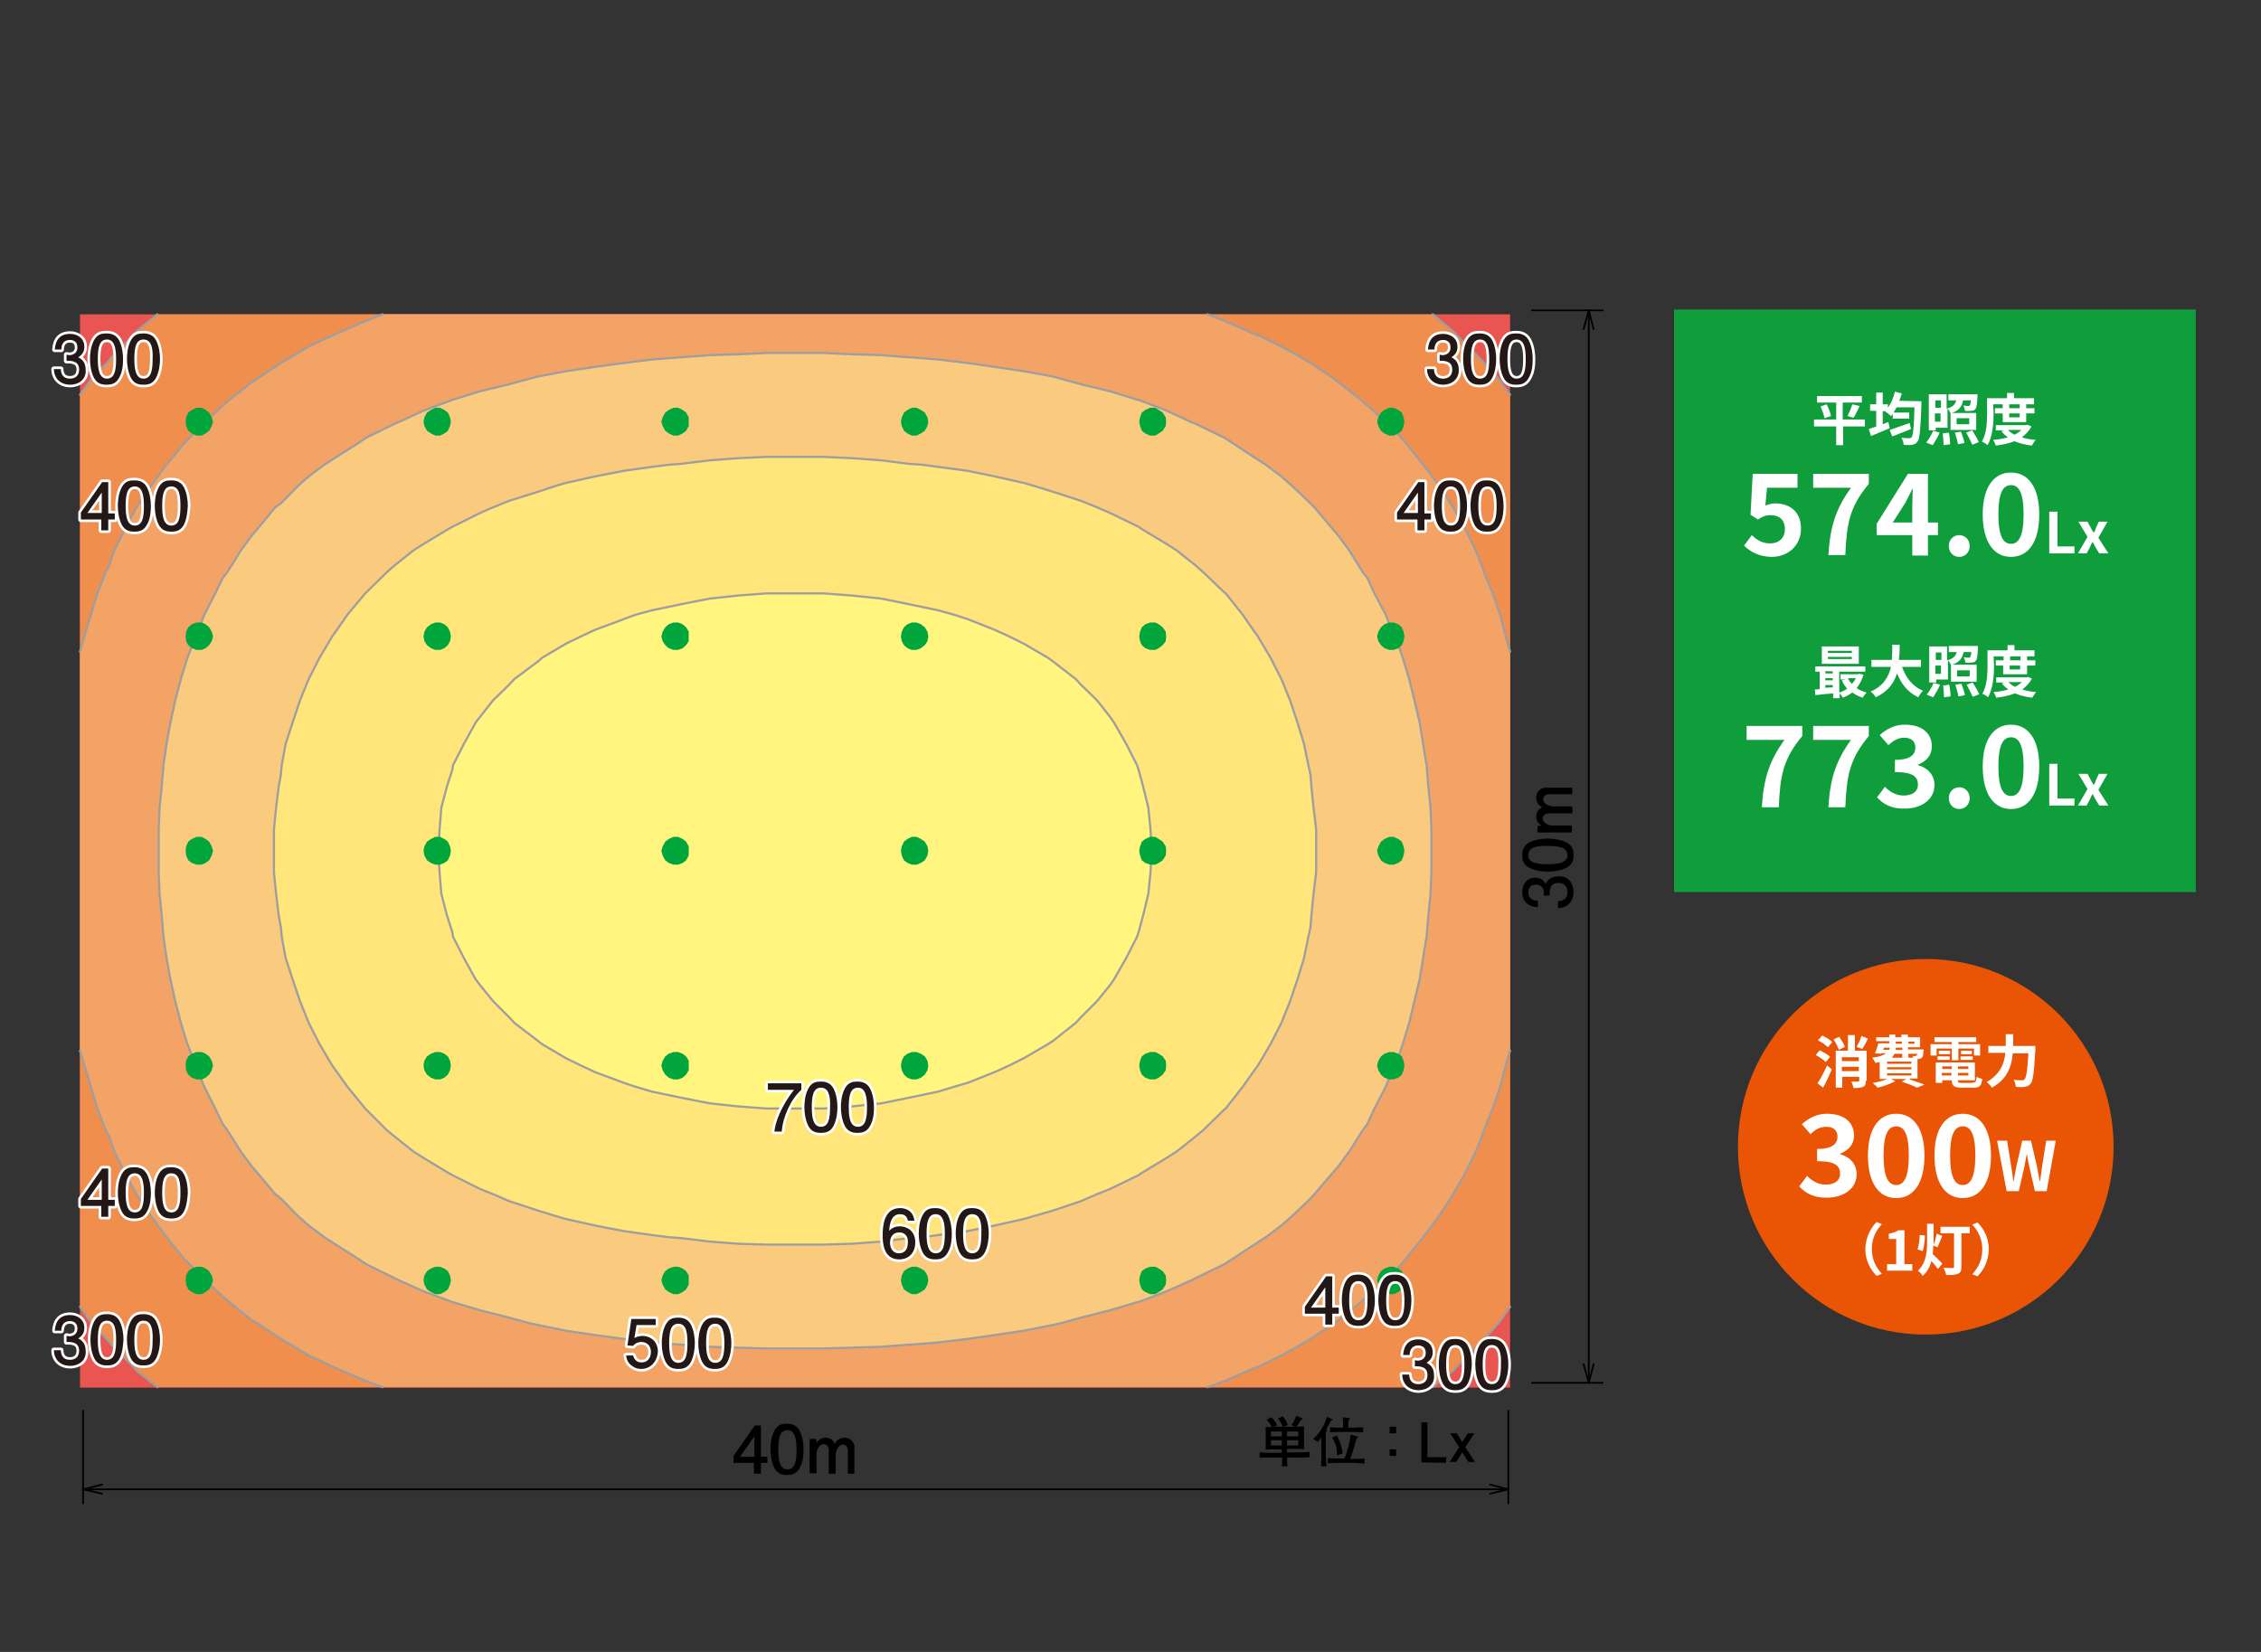 <?xml version="1.0" encoding="utf-8"?>
<!-- Generator: Adobe Illustrator 25.2.1, SVG Export Plug-In . SVG Version: 6.00 Build 0)  -->
<svg version="1.1" id="レイヤー_1" xmlns="http://www.w3.org/2000/svg" xmlns:xlink="http://www.w3.org/1999/xlink" x="0px"
	 y="0px" viewBox="0 0 520 380" style="enable-background:new 0 0 520 380;" xml:space="preserve">
<rect x="0" y="0" width="520" height="380" fill="#333333" stroke="none"/>
<style type="text/css">
	.st0{fill:none;stroke:#000000;stroke-width:0.4;stroke-linecap:round;stroke-linejoin:round;stroke-miterlimit:10;}
	.st1{fill-rule:evenodd;clip-rule:evenodd;fill:#E95550;}
	.st2{fill-rule:evenodd;clip-rule:evenodd;fill:#F08E4D;}
	
		.st3{fill-rule:evenodd;clip-rule:evenodd;fill:#F08E4D;stroke:#9E9E9F;stroke-width:0.5;stroke-linecap:round;stroke-linejoin:round;stroke-miterlimit:2.377;}
	.st4{fill-rule:evenodd;clip-rule:evenodd;fill:#F3A366;}
	.st5{fill:none;stroke:#9E9E9F;stroke-width:0.5;stroke-linecap:round;stroke-linejoin:round;stroke-miterlimit:2.377;}
	
		.st6{fill-rule:evenodd;clip-rule:evenodd;fill:#FACB7E;stroke:#9E9E9F;stroke-width:0.5;stroke-linecap:round;stroke-linejoin:round;stroke-miterlimit:2.377;}
	
		.st7{fill-rule:evenodd;clip-rule:evenodd;fill:#FFE57A;stroke:#9E9E9F;stroke-width:0.5;stroke-linecap:round;stroke-linejoin:round;stroke-miterlimit:10;}
	
		.st8{fill-rule:evenodd;clip-rule:evenodd;fill:#FFF57F;stroke:#9E9E9F;stroke-width:0.5;stroke-linecap:round;stroke-linejoin:round;stroke-miterlimit:10;}
	.st9{fill:#00A63C;}
	.st10{fill:none;stroke:#FFFFFF;stroke-width:1.2;stroke-linecap:round;stroke-linejoin:round;}
	.st11{fill:#231815;}
	.st12{fill:#E95504;}
	.st13{fill:#FFFFFF;}
	.st14{fill:#109D3C;}
</style>
<g id="デザイン">
	<g>
		<g>
			<g>
				<path d="M175,336.5v2.5h-1.6v-2.5h-4.7v-1.6l4.9-7h1.4v7.2h1.5v1.4H175z M173.5,330.4l-3.3,4.7h3.3V330.4z"/>
				<path d="M183.9,337.7c-0.8,1.5-2,1.6-2.9,1.6c-1.2,0-2.2-0.3-2.9-1.6c-0.7-1.4-0.9-3.1-0.9-4.3c0-1,0.1-2.8,0.9-4.3
					c0.8-1.5,1.9-1.6,2.9-1.6c1.1,0,2.2,0.3,2.9,1.6c0.7,1.4,0.9,3,0.9,4.3C184.8,334.7,184.7,336.3,183.9,337.7z M181.1,329
					c-1.8,0-2.1,2-2.1,4.5c0,2.3,0.3,4.5,2.1,4.5s2.1-2,2.1-4.5C183.2,331.2,182.9,329,181.1,329z"/>
				<path d="M195,339v-5.3c0-0.7-0.4-1.4-1.1-1.4c-1.3,0-1.7,1.8-1.7,2.2v4.5h-1.6v-5.4c0-0.7-0.4-1.4-1.1-1.4
					c-1.1,0-1.7,1.3-1.7,2.2v4.5h-1.6V331h1.5l0.1,0.9c0.5-0.9,1.5-1.2,2.1-1.2c0.1,0,1.5,0,2.1,1.4c0.6-1.2,1.8-1.4,2.2-1.4
					c1.1,0,2.3,0.8,2.3,2.1v6.2L195,339L195,339z"/>
			</g>
		</g>
		<g>
			<line class="st0" x1="19.1" y1="324.5" x2="19.1" y2="345.8"/>
			<line class="st0" x1="346.9" y1="324.5" x2="346.9" y2="345.8"/>
			<line class="st0" x1="19.1" y1="342.6" x2="346.9" y2="342.6"/>
			<line class="st0" x1="342.7" y1="343.6" x2="346.9" y2="342.6"/>
			<line class="st0" x1="346.9" y1="342.6" x2="342.7" y2="341.5"/>
			<line class="st0" x1="23.5" y1="341.5" x2="19.1" y2="342.6"/>
			<line class="st0" x1="19.1" y1="342.6" x2="23.5" y2="343.6"/>
			<line class="st0" x1="352.3" y1="318.1" x2="368.6" y2="318.1"/>
			<line class="st0" x1="352.3" y1="71.4" x2="368.6" y2="71.4"/>
			<line class="st0" x1="365.4" y1="318.1" x2="365.4" y2="71.4"/>
			<line class="st0" x1="366.5" y1="75.7" x2="365.4" y2="71.4"/>
			<line class="st0" x1="365.4" y1="71.4" x2="364.2" y2="75.7"/>
			<line class="st0" x1="364.2" y1="313.8" x2="365.4" y2="318.1"/>
			<line class="st0" x1="365.4" y1="318.1" x2="366.5" y2="313.8"/>
		</g>
		<g>
			<path d="M297.6,335.3H296c0,1,0,1.3,0.1,2h-1.3c0.1-0.8,0.1-1.3,0.1-2H293c-0.4,0-2.1,0-2.5,0c-0.3,0-0.4,0-0.8,0v-1.2
				c1.1,0.1,2.2,0.1,3.2,0.1h1.9v-0.8h-1.1c-0.9,0-1.8,0-2.6,0.1c0-0.6,0-1.3,0-1.9v-1.5c0-0.6,0-1.3,0-1.9c0.3,0,0.7,0.1,1.4,0.1
				c-0.2-0.5-0.7-1.3-1.2-1.7l1.1-0.6c0.7,0.6,1.2,1.5,1.3,1.9l-0.7,0.3c0.1,0,0.6,0,0.8,0h3.5c0.2,0,0.4,0,0.6,0l-0.9-0.4
				c0.4-0.4,0.8-1.2,1.1-2.1l1.3,0.5c0.1,0,0.2,0.1,0.2,0.2c0,0.2-0.2,0.2-0.4,0.2c-0.3,0.6-0.7,1.2-1,1.6c0.9,0,1.4-0.1,1.7-0.1
				c0,0.6,0,1.3,0,1.9v1.5c0,0.6,0,1.3,0,1.9c-0.7-0.1-1.6-0.1-2.6-0.1H296v0.8h1.6c0.6,0,2.7,0,3.6-0.1v1.2
				C300.5,335.3,298.3,335.3,297.6,335.3z M294.8,329.3h-2.5v1.1h2.5V329.3z M294.8,331.3h-2.5v1.2h2.5V331.3z M295,328.3
				c-0.1-0.6-0.6-1.4-1.1-2l1.1-0.5c0.5,0.5,1,1.4,1.2,2L295,328.3z M298.6,329.3H296v1.1h2.6V329.3z M298.6,331.3H296v1.2h2.6
				V331.3z"/>
			<path d="M306.1,326.8c-0.2,0.4-0.6,1.2-1.1,2.1c0.1,0,0.2,0.1,0.2,0.2s-0.1,0.2-0.3,0.3v3.6c0,0.7,0,3,0.2,4.3h-1.3
				c0.1-1,0.1-1.4,0.1-4.2v-2.4c-0.4,0.5-0.6,0.7-0.8,1L302,331c2.1-1.8,2.8-3.9,3.2-5.1l1.2,0.6c0.2,0.1,0.2,0.1,0.2,0.2
				C306.6,326.7,306.4,326.7,306.1,326.8z M311,336.5h-2.8c-0.9,0-1.9,0-2.8,0.1v-1.2c1,0.1,2.3,0.1,2.8,0.1h1
				c0.5-1,1.4-4.2,1.4-5.5l1.5,0.4c0.1,0,0.2,0.1,0.2,0.2s-0.1,0.2-0.1,0.2l-0.2,0.1c-0.1,0.3-0.5,1.8-0.6,2.1
				c-0.2,0.8-0.7,2.1-0.9,2.6h0.5c0.9,0,1.9,0,2.8-0.1v1.2C312.7,336.5,311.2,336.5,311,336.5z M310.9,329.4h-2.5
				c-0.8,0-1.7,0-2.5,0.1v-1.2c0.9,0.1,2.1,0.1,2.5,0.1h0.5c0-0.5,0-1.8-0.1-2.4l1.4,0.2c0.2,0,0.3,0,0.3,0.1s-0.1,0.1-0.1,0.2
				c-0.1,0-0.3,0.2-0.3,0.2c0,0.3,0,0.8,0,1.7h0.8c0.9,0,1.7,0,2.6-0.1v1.2C312.4,329.4,310.9,329.4,310.9,329.4z M307.5,334.8
				c0-0.9,0-2.3-1.1-4.1l1.1-0.5c0.5,1,1,2.2,1.3,4.1L307.5,334.8z"/>
			<path d="M321.1,328.2v1.5h-1.5v-1.5H321.1z M321.1,333.4v1.5h-1.5v-1.5H321.1z"/>
			<path d="M326.9,336.4v-9.2h1.4v8h4.3v1.3L326.9,336.4L326.9,336.4z"/>
			<path d="M335.6,332.9l-2.1-3.2h1.5l1.3,2l1.3-2h1.5l-2.1,3.2l2.2,3.4h-1.5l-1.4-2.2l-1.4,2.2h-1.5L335.6,332.9z"/>
		</g>
		<g>
			<g>
				<path d="M361.9,205.2c0,0.7-0.2,2.2-1.5,3.1c-0.8,0.5-1.5,0.6-2.1,0.6v-1.6c0.5,0,2.2-0.1,2.2-2.1c0-1-0.5-2.1-2.1-2.1
					c-0.8,0-1.2,0.3-1.4,0.5c-0.5,0.5-0.6,1.4-0.6,1.8c0,0.1,0,0.4,0,0.6H355c0-0.3,0.1-0.6,0.1-0.6c0-0.5-0.2-1.9-1.9-1.9
					c-1.3,0-1.7,0.9-1.7,1.7c0,1.9,1.7,2,2.2,2v1.5c-0.9-0.1-3.6-0.3-3.6-3.5c0-1.6,0.9-3.3,3-3.3c1.3,0,1.9,0.7,2.4,1.4
					c0.2-0.4,0.8-1.7,2.8-1.7C360.7,201.4,361.9,203.2,361.9,205.2z"/>
				<path d="M360.3,193.8c1.5,0.8,1.6,2,1.6,2.9c0,1.2-0.3,2.2-1.6,2.9c-1.4,0.7-3.1,0.9-4.3,0.9c-1,0-2.8-0.1-4.3-0.9
					c-1.5-0.8-1.6-1.9-1.6-2.9c0-1.1,0.3-2.2,1.6-2.9c1.4-0.7,3-0.9,4.3-0.9C357.2,192.9,358.9,193.1,360.3,193.8z M351.5,196.7
					c0,1.8,2,2.1,4.5,2.1c2.3,0,4.5-0.3,4.5-2.1s-2-2.1-4.5-2.1C353.7,194.5,351.5,194.8,351.5,196.7z"/>
				<path d="M361.6,182.7h-5.3c-0.7,0-1.4,0.4-1.4,1.1c0,1.3,1.8,1.7,2.2,1.7h4.5v1.6h-5.4c-0.7,0-1.4,0.4-1.4,1.1
					c0,1.1,1.3,1.7,2.2,1.7h4.5v1.6h-7.9V190l0.9-0.1c-0.9-0.5-1.2-1.5-1.2-2.1c0-0.1,0-1.5,1.4-2.1c-1.2-0.6-1.4-1.8-1.4-2.2
					c0-1.1,0.8-2.3,2.1-2.3h6.2L361.6,182.7L361.6,182.7z"/>
			</g>
		</g>
		<rect x="18.4" y="72.3" class="st1" width="328.9" height="246.9"/>
		<polyline class="st2" points="18.4,90.8 21.1,87.1 25.1,82.9 25.6,82.2 30.5,77.3 31.4,76.2 36.2,72.3 329.5,72.3 334.2,76.2 
			335.2,77.3 340.1,82.2 340.8,82.9 344.6,87.1 347.3,90.8 347.3,300.6 344.6,304.4 340.8,308.6 340.1,309.3 335.2,314.2 
			334.2,315.3 329.5,319.1 36.2,319.1 31.4,315.3 30.5,314.2 25.6,309.3 25.1,308.6 21.1,304.4 18.4,300.6 		"/>
		<g>
			<polyline class="st3" points="36.2,319.1 31.4,315.3 30.5,314.2 25.6,309.3 25.1,308.6 21.1,304.4 18.4,300.6 			"/>
			<polyline class="st3" points="347.3,300.6 344.6,304.4 340.8,308.6 340.1,309.3 335.2,314.2 334.2,315.3 329.5,319.1 			"/>
			<polyline class="st3" points="329.5,72.3 334.2,76.2 335.2,77.3 340.1,82.2 340.8,82.9 344.6,87.1 347.3,90.8 			"/>
			<polyline class="st3" points="18.4,90.8 21.1,87.1 25.1,82.9 25.6,82.2 30.5,77.3 31.4,76.2 36.2,72.3 			"/>
		</g>
		<polyline class="st4" points="18.4,149.9 19.4,146.4 20.9,141.4 22.4,136.5 24.3,131.6 25.1,130.1 26.3,126.6 28.7,121.7 
			31.4,116.7 34.7,111.8 38.1,107.1 38.3,106.9 42.3,102 44.8,99.5 47.2,97.1 51.2,93.3 52.7,92 57.9,87.9 59.2,87.1 64.6,83.5 
			66.8,82.2 71,79.7 76.1,77.3 77.7,76.6 84.2,73.8 88,72.3 277.7,72.3 281.6,73.8 288,76.6 289.8,77.3 294.7,79.7 299.2,82.2 
			301.4,83.5 306.8,87.1 307.8,87.9 313,92 314.5,93.3 318.7,97.1 321.2,99.5 323.4,102 327.3,106.9 327.5,107.1 331,111.8 
			334.2,116.7 337,121.7 339.4,126.6 340.8,130.1 341.3,131.6 343.3,136.5 345,141.4 346.3,146.4 347.3,149.9 347.3,241.7 
			346.3,245.1 345,250 343.3,255 341.3,260 340.8,261.4 339.4,264.9 337,269.8 334.2,274.7 331,279.7 327.5,284.3 327.3,284.6 
			323.4,289.5 321.2,292 318.7,294.5 314.5,298.2 313,299.5 307.8,303.7 306.8,304.4 301.4,308 299.2,309.3 294.7,311.8 
			289.8,314.2 288,314.9 281.6,317.7 277.7,319.1 88,319.1 84.2,317.7 77.7,314.9 76.1,314.2 71,311.8 66.8,309.3 64.6,308 
			59.2,304.4 57.9,303.7 52.7,299.5 51.2,298.2 47.2,294.5 44.8,292 42.3,289.5 38.3,284.6 38.1,284.3 34.7,279.7 31.4,274.7 
			28.7,269.8 26.3,264.9 25.1,261.4 24.3,260 22.4,255 20.9,250 19.4,245.1 18.4,241.7 		"/>
		<g>
			<polyline class="st5" points="88,319.1 84.2,317.7 77.7,314.9 76.1,314.2 71,311.8 66.8,309.3 64.6,308 59.2,304.4 57.9,303.7 
				52.7,299.5 51.2,298.2 47.2,294.5 44.8,292 42.3,289.5 38.3,284.6 38.1,284.3 34.7,279.7 31.4,274.7 28.7,269.8 26.3,264.9 
				25.1,261.4 24.3,260 22.4,255 20.9,250 19.4,245.1 18.4,241.7 			"/>
			<polyline class="st5" points="347.3,241.7 346.3,245.1 345,250 343.3,255 341.3,260 340.8,261.4 339.4,264.9 337,269.8 
				334.2,274.7 331,279.7 327.5,284.3 327.3,284.6 323.4,289.5 321.2,292 318.7,294.5 314.5,298.2 313,299.5 307.8,303.7 
				306.8,304.4 301.4,308 299.2,309.3 294.7,311.8 289.8,314.2 288,314.9 281.6,317.7 277.7,319.1 			"/>
			<polyline class="st5" points="277.7,72.3 281.6,73.8 288,76.6 289.8,77.3 294.7,79.7 299.2,82.2 301.4,83.5 306.8,87.1 
				307.8,87.9 313,92 314.5,93.3 318.7,97.1 321.2,99.5 323.4,102 327.3,106.9 327.5,107.1 331,111.8 334.2,116.7 337,121.7 
				339.4,126.6 340.8,130.1 341.3,131.6 343.3,136.5 345,141.4 346.3,146.4 347.3,149.9 			"/>
			<polyline class="st5" points="18.4,149.9 19.4,146.4 20.9,141.4 22.4,136.5 24.3,131.6 25.1,130.1 26.3,126.6 28.7,121.7 
				31.4,116.7 34.7,111.8 38.1,107.1 38.3,106.9 42.3,102 44.8,99.5 47.2,97.1 51.2,93.3 52.7,92 57.9,87.9 59.2,87.1 64.6,83.5 
				66.8,82.2 71,79.7 76.1,77.3 77.7,76.6 84.2,73.8 88,72.3 			"/>
		</g>
		<polyline class="st6" points="37.6,215.5 38.1,219 38.3,220.4 39.2,225.3 40.3,230.3 41.6,235.3 43.1,240.2 44.8,244.4 45,245.1 
			47,250 49.5,255 51.2,258.5 52.3,260 55.4,264.9 57.9,268.3 59.2,269.8 63.3,274.7 64.6,275.7 68.5,279.7 71,281.9 74.6,284.6 
			77.7,286.6 82.3,289.5 84.2,290.8 90.7,294 91.7,294.5 97.3,297 104,299.5 110.4,301.4 117.1,303.1 121.8,304.4 123.8,304.8 
			130.1,306.1 136.8,307.1 143.5,308 149.9,308.8 156.3,309.3 156.6,309.3 163.2,309.8 169.7,310 176.3,310.2 189.4,310.2 196,310 
			202.7,309.8 209.1,309.3 209.6,309.3 215.8,308.8 222.5,308 228.8,307.1 235.5,306.1 242.1,304.8 243.9,304.4 248.6,303.1 
			255.3,301.4 261.7,299.5 261.9,299.5 268.4,297 274,294.5 275,294 281.6,290.8 283.6,289.5 288,286.6 291.1,284.6 294.7,281.9 
			297.2,279.7 301.4,275.7 302.3,274.7 306.5,269.8 307.8,268.3 310.3,264.9 313.4,260 314.5,258.5 316.1,255 318.7,250 
			320.6,245.1 321.2,244.4 322.6,240.2 324.1,235.3 325.3,230.3 326.5,225.3 327.3,220.4 327.5,219 328.1,215.5 328.5,210.6 
			329,205.6 329.2,200.7 329.2,190.8 329,185.8 328.5,180.9 328.1,176 327.5,172.5 327.3,171.1 326.5,166.2 325.3,161.1 
			324.1,156.2 322.6,151.3 321.2,147.1 320.6,146.4 318.7,141.4 316.1,136.5 314.5,133 313.4,131.6 310.3,126.6 307.8,123.2 
			306.5,121.7 302.3,116.7 301.4,115.8 297.2,111.8 294.7,109.6 291.1,106.9 288,104.9 283.6,102 281.6,100.7 275,97.5 274,97.1 
			268.4,94.5 261.9,92 261.7,92 255.3,90 248.6,88.4 243.9,87.1 242.1,86.6 235.5,85.4 228.8,84.4 222.5,83.5 215.8,82.7 
			209.6,82.2 209.1,82.2 202.7,81.7 196,81.5 189.4,81.2 176.3,81.2 169.7,81.5 163.2,81.7 156.6,82.2 156.3,82.2 149.9,82.7 
			143.5,83.5 136.8,84.4 130.1,85.4 123.8,86.6 121.8,87.1 117.1,88.4 110.4,90 104,92 97.3,94.5 91.7,97.1 90.7,97.5 84.2,100.7 
			82.3,102 77.7,104.9 74.6,106.9 71,109.6 68.5,111.8 64.6,115.8 63.3,116.7 59.2,121.7 57.9,123.2 55.4,126.6 52.3,131.6 
			51.2,133 49.5,136.5 47,141.4 45,146.4 44.8,147.1 43.1,151.3 41.6,156.2 40.3,161.1 39.2,166.2 38.3,171.1 38.1,172.5 37.6,176 
			37.2,180.9 36.7,185.8 36.5,190.8 36.5,200.7 36.7,205.6 37.2,210.6 37.6,215.5 		"/>
		<polyline class="st7" points="64.1,210.6 64.6,213.3 64.8,215.5 65.7,220.4 67.3,225.3 69,230.3 71,235.3 73.5,240.2 76.4,245.1 
			77.7,246.9 79.9,250 84,255 84.2,255.2 89,260 90.7,261.4 95.1,264.9 97.3,266.3 103.1,269.8 104,270.3 110.4,273.5 113.4,274.7 
			117.1,276.3 123.8,278.5 127.7,279.7 130.1,280.4 136.8,281.9 143.5,283.2 149.9,284.1 153.9,284.6 156.6,284.8 163.2,285.6 
			169.7,286.1 176.3,286.3 189.4,286.3 196,286.1 202.7,285.6 209.1,284.8 212.1,284.6 215.8,284.1 222.5,283.2 228.8,281.9 
			235.5,280.4 237.9,279.7 242.1,278.5 248.6,276.3 252.3,274.7 255.3,273.5 261.9,270.3 262.6,269.8 268.4,266.3 270.6,264.9 
			275,261.4 276.7,260 281.6,255.2 281.9,255 285.8,250 288,246.9 289.3,245.1 292.2,240.2 294.7,235.3 296.7,230.3 298.4,225.3 
			299.9,220.4 300.9,215.5 301.4,213.3 301.6,210.6 302.1,205.6 302.7,200.7 302.7,190.8 302.1,185.8 301.6,180.9 301.4,178.2 
			300.9,176 299.9,171.1 298.4,166.2 296.7,161.1 294.7,156.2 292.2,151.3 289.3,146.4 288,144.6 285.8,141.4 281.9,136.5 
			281.6,136.3 276.7,131.6 275,130.1 270.6,126.6 268.4,125.2 262.6,121.7 261.9,121.2 255.3,118 252.3,116.7 248.6,115.2 
			242.1,113.1 237.9,111.8 235.5,111.1 228.8,109.6 222.5,108.3 215.8,107.4 212.1,106.9 209.1,106.7 202.7,105.9 196,105.4 
			189.4,105.1 176.3,105.1 169.7,105.4 163.2,105.9 156.6,106.7 153.9,106.9 149.9,107.4 143.5,108.3 136.8,109.6 130.1,111.1 
			127.7,111.8 123.8,113.1 117.1,115.2 113.4,116.7 110.4,118 104,121.2 103.1,121.7 97.3,125.2 95.1,126.6 90.7,130.1 89,131.6 
			84.2,136.3 84,136.5 79.9,141.4 77.7,144.6 76.4,146.4 73.5,151.3 71,156.2 69,161.1 67.3,166.2 65.7,171.1 64.8,176 64.6,178.2 
			64.1,180.9 63.5,185.8 63,190.8 63,200.7 63.5,205.6 64.1,210.6 		"/>
		<polyline class="st8" points="102.8,210.6 104,214.3 104.2,215.5 106.7,220.4 109.4,225.3 110.4,226.6 113.4,230.3 117.1,234 
			118.3,235.3 123.8,239.5 124.7,240.2 130.1,243.4 133.6,245.1 136.8,246.6 143.5,249.1 146.2,250 149.9,251.1 156.6,252.5 
			163.2,253.8 169.7,254.5 176.3,255 189.4,255 196,254.5 202.7,253.8 209.1,252.5 215.8,251.1 219.4,250 222.5,249.1 228.8,246.6 
			232.1,245.1 235.5,243.4 241,240.2 242.1,239.5 247.4,235.3 248.6,234 252.3,230.3 255.3,226.6 256.2,225.3 259,220.4 
			261.5,215.5 261.9,214.3 262.9,210.6 264.1,205.6 264.6,200.7 264.9,195.8 264.6,190.8 264.1,185.8 262.9,180.9 261.9,177.2 
			261.5,176 259,171.1 256.2,166.2 255.3,164.9 252.3,161.1 248.6,157.5 247.4,156.2 242.1,152.1 241,151.3 235.5,148.1 
			232.1,146.4 228.8,144.9 222.5,142.4 219.4,141.4 215.8,140.4 209.1,139 202.7,137.7 196,137 189.4,136.5 176.3,136.5 169.7,137 
			163.2,137.7 156.6,139 149.9,140.4 146.2,141.4 143.5,142.4 136.8,144.9 133.6,146.4 130.1,148.1 124.7,151.3 123.8,152.1 
			118.3,156.2 117.1,157.5 113.4,161.1 110.4,164.9 109.4,166.2 106.7,171.1 104.2,176 104,177.2 102.8,180.9 101.5,185.8 
			101.1,190.8 100.8,195.8 101.1,200.7 101.5,205.6 102.8,210.6 		"/>
		<g>
			<polygon class="st9" points="48.1,296.6 47.3,297.2 46.4,297.7 45.2,297.7 44.1,297.2 43.3,296.6 42.8,295.5 42.7,294.5 
				42.8,293.4 43.3,292.4 44.1,291.8 45.2,291.4 46.4,291.4 47.3,291.8 48.1,292.4 48.7,293.4 49,294.5 48.7,295.5 			"/>
			<polygon class="st9" points="48.1,247.2 47.3,247.9 46.4,248.3 45.2,248.3 44.1,247.9 43.3,247.2 42.8,246.2 42.7,245.1 
				42.8,244 43.3,243 44.1,242.4 45.2,242 46.4,242 47.3,242.4 48.1,243 48.7,244 49,245.1 48.7,246.2 			"/>
			<polygon class="st9" points="48.1,197.9 47.3,198.5 46.4,198.9 45.2,198.9 44.1,198.5 43.3,197.9 42.8,196.8 42.7,195.7 
				42.8,194.7 43.3,193.6 44.1,193 45.2,192.5 46.4,192.5 47.3,193 48.1,193.6 48.7,194.7 49,195.7 48.7,196.8 			"/>
			<polygon class="st9" points="48.1,148.4 47.3,149.1 46.4,149.5 45.2,149.5 44.1,149.1 43.3,148.4 42.8,147.5 42.7,146.4 
				42.8,145.3 43.3,144.3 44.1,143.6 45.2,143.2 46.4,143.2 47.3,143.6 48.1,144.3 48.7,145.3 49,146.4 48.7,147.5 			"/>
			<polygon class="st9" points="48.1,99.1 47.3,99.7 46.4,100.2 45.2,100.2 44.1,99.7 43.3,99.1 42.8,98 42.7,97 42.8,96 43.3,94.9 
				44.1,94.3 45.2,93.8 46.4,93.8 47.3,94.3 48.1,94.9 48.7,96 49,97 48.7,98 			"/>
			<polygon class="st9" points="103,296.6 102.2,297.2 101.2,297.7 100.1,297.7 99.1,297.2 98.2,296.6 97.6,295.5 97.4,294.5 
				97.6,293.4 98.2,292.4 99.1,291.8 100.1,291.4 101.2,291.4 102.2,291.8 103,292.4 103.5,293.4 103.7,294.5 103.5,295.5 			"/>
			<polygon class="st9" points="103,247.2 102.2,247.9 101.2,248.3 100.1,248.3 99.1,247.9 98.2,247.2 97.6,246.2 97.4,245.1 
				97.6,244 98.2,243 99.1,242.4 100.1,242 101.2,242 102.2,242.4 103,243 103.5,244 103.7,245.1 103.5,246.2 			"/>
			<polygon class="st9" points="103,197.9 102.2,198.5 101.2,198.9 100.1,198.9 99.1,198.5 98.2,197.9 97.6,196.8 97.4,195.7 
				97.6,194.7 98.2,193.6 99.1,193 100.1,192.5 101.2,192.5 102.2,193 103,193.6 103.5,194.7 103.7,195.7 103.5,196.8 			"/>
			<polygon class="st9" points="103,148.4 102.2,149.1 101.2,149.5 100.1,149.5 99.1,149.1 98.2,148.4 97.6,147.5 97.4,146.4 
				97.6,145.3 98.2,144.3 99.1,143.6 100.1,143.2 101.2,143.2 102.2,143.6 103,144.3 103.5,145.3 103.7,146.4 103.5,147.5 			"/>
			<polygon class="st9" points="103,99.1 102.2,99.7 101.2,100.2 100.1,100.2 99.1,99.7 98.2,99.1 97.6,98 97.4,97 97.6,96 
				98.2,94.9 99.1,94.3 100.1,93.8 101.2,93.8 102.2,94.3 103,94.9 103.5,96 103.7,97 103.5,98 			"/>
			<polygon class="st9" points="157.8,296.6 157,297.2 156,297.7 154.9,297.7 153.8,297.2 153,296.6 152.4,295.5 152.1,294.5 
				152.4,293.4 153,292.4 153.8,291.8 154.9,291.4 156,291.4 157,291.8 157.8,292.4 158.4,293.4 158.4,294.5 158.4,295.5 			"/>
			<polygon class="st9" points="157.8,247.2 157,247.9 156,248.3 154.9,248.3 153.8,247.9 153,247.2 152.4,246.2 152.1,245.1 
				152.4,244 153,243 153.8,242.4 154.9,242 156,242 157,242.4 157.8,243 158.4,244 158.4,245.1 158.4,246.2 			"/>
			<polygon class="st9" points="157.8,197.9 157,198.5 156,198.9 154.9,198.9 153.8,198.5 153,197.9 152.4,196.8 152.1,195.7 
				152.4,194.7 153,193.6 153.8,193 154.9,192.5 156,192.5 157,193 157.8,193.6 158.4,194.7 158.4,195.7 158.4,196.8 			"/>
			<polygon class="st9" points="157.8,148.4 157,149.1 156,149.5 154.9,149.5 153.8,149.1 153,148.4 152.4,147.5 152.1,146.4 
				152.4,145.3 153,144.3 153.8,143.6 154.9,143.2 156,143.2 157,143.6 157.8,144.3 158.4,145.3 158.4,146.4 158.4,147.5 			"/>
			<polygon class="st9" points="157.8,99.1 157,99.7 156,100.2 154.9,100.2 153.8,99.7 153,99.1 152.4,98 152.1,97 152.4,96 
				153,94.9 153.8,94.3 154.9,93.8 156,93.8 157,94.3 157.8,94.9 158.4,96 158.4,97 158.4,98 			"/>
			<polygon class="st9" points="212.7,296.6 211.8,297.2 210.8,297.7 209.7,297.7 208.7,297.2 207.9,296.6 207.4,295.5 207.2,294.5 
				207.4,293.4 207.9,292.4 208.7,291.8 209.7,291.4 210.8,291.4 211.8,291.8 212.7,292.4 213.3,293.4 213.5,294.5 213.3,295.5 			
				"/>
			<polygon class="st9" points="212.7,247.2 211.8,247.9 210.8,248.3 209.7,248.3 208.7,247.9 207.9,247.2 207.4,246.2 207.2,245.1 
				207.4,244 207.9,243 208.7,242.4 209.7,242 210.8,242 211.8,242.4 212.7,243 213.3,244 213.5,245.1 213.3,246.2 			"/>
			<polygon class="st9" points="212.7,197.9 211.8,198.5 210.8,198.9 209.7,198.9 208.7,198.5 207.9,197.9 207.4,196.8 207.2,195.7 
				207.4,194.7 207.9,193.6 208.7,193 209.7,192.5 210.8,192.5 211.8,193 212.7,193.6 213.3,194.7 213.5,195.7 213.3,196.8 			"/>
			<polygon class="st9" points="212.7,148.4 211.8,149.1 210.8,149.5 209.7,149.5 208.7,149.1 207.9,148.4 207.4,147.5 207.2,146.4 
				207.4,145.3 207.9,144.3 208.7,143.6 209.7,143.2 210.8,143.2 211.8,143.6 212.7,144.3 213.3,145.3 213.5,146.4 213.3,147.5 			
				"/>
			<polygon class="st9" points="212.7,99.1 211.8,99.7 210.8,100.2 209.7,100.2 208.7,99.7 207.9,99.1 207.4,98 207.2,97 207.4,96 
				207.9,94.9 208.7,94.3 209.7,93.8 210.8,93.8 211.8,94.3 212.7,94.9 213.3,96 213.5,97 213.3,98 			"/>
			<polygon class="st9" points="267.4,296.6 266.5,297.2 265.7,297.7 264.5,297.7 263.4,297.2 262.6,296.6 262.2,295.5 262,294.5 
				262.2,293.4 262.6,292.4 263.4,291.8 264.5,291.4 265.7,291.4 266.5,291.8 267.4,292.4 268.1,293.4 268.2,294.5 268.1,295.5 			
				"/>
			<polygon class="st9" points="267.4,247.2 266.5,247.9 265.7,248.3 264.5,248.3 263.4,247.9 262.6,247.2 262.2,246.2 262,245.1 
				262.2,244 262.6,243 263.4,242.4 264.5,242 265.7,242 266.5,242.4 267.4,243 268.1,244 268.2,245.1 268.1,246.2 			"/>
			<polygon class="st9" points="267.4,197.9 266.5,198.5 265.7,198.9 264.5,198.9 263.4,198.5 262.6,197.9 262.2,196.8 262,195.7 
				262.2,194.7 262.6,193.6 263.4,193 264.5,192.5 265.7,192.5 266.5,193 267.4,193.6 268.1,194.7 268.2,195.7 268.1,196.8 			"/>
			<polygon class="st9" points="267.4,148.4 266.5,149.1 265.7,149.5 264.5,149.5 263.4,149.1 262.6,148.4 262.2,147.5 262,146.4 
				262.2,145.3 262.6,144.3 263.4,143.6 264.5,143.2 265.7,143.2 266.5,143.6 267.4,144.3 268.1,145.3 268.2,146.4 268.1,147.5 			
				"/>
			<polygon class="st9" points="267.4,99.1 266.5,99.7 265.7,100.2 264.5,100.2 263.4,99.7 262.6,99.1 262.2,98 262,97 262.2,96 
				262.6,94.9 263.4,94.3 264.5,93.8 265.7,93.8 266.5,94.3 267.4,94.9 268.1,96 268.2,97 268.1,98 			"/>
			<polygon class="st9" points="322.4,296.6 321.6,297.2 320.5,297.7 319.5,297.7 318.4,297.2 317.6,296.6 317,295.5 316.7,294.5 
				317,293.4 317.6,292.4 318.4,291.8 319.5,291.4 320.5,291.4 321.6,291.8 322.4,292.4 322.8,293.4 323,294.5 322.8,295.5 			"/>
			<polygon class="st9" points="322.4,247.2 321.6,247.9 320.5,248.3 319.5,248.3 318.4,247.9 317.6,247.2 317,246.2 316.7,245.1 
				317,244 317.6,243 318.4,242.4 319.5,242 320.5,242 321.6,242.4 322.4,243 322.8,244 323,245.1 322.8,246.2 			"/>
			<polygon class="st9" points="322.4,197.9 321.6,198.5 320.5,198.9 319.5,198.9 318.4,198.5 317.6,197.9 317,196.8 316.7,195.7 
				317,194.7 317.6,193.6 318.4,193 319.5,192.5 320.5,192.5 321.6,193 322.4,193.6 322.8,194.7 323,195.7 322.8,196.8 			"/>
			<polygon class="st9" points="322.4,148.4 321.6,149.1 320.5,149.5 319.5,149.5 318.4,149.1 317.6,148.4 317,147.5 316.7,146.4 
				317,145.3 317.6,144.3 318.4,143.6 319.5,143.2 320.5,143.2 321.6,143.6 322.4,144.3 322.8,145.3 323,146.4 322.8,147.5 			"/>
			<polygon class="st9" points="322.4,99.1 321.6,99.7 320.5,100.2 319.5,100.2 318.4,99.7 317.6,99.1 317,98 316.7,97 317,96 
				317.6,94.9 318.4,94.3 319.5,93.8 320.5,93.8 321.6,94.3 322.4,94.9 322.8,96 323,97 322.8,98 			"/>
		</g>
		<g>
			<g>
				<g>
					<path class="st10" d="M16.1,88.5c-0.7,0-2.2-0.2-3.1-1.5c-0.5-0.8-0.6-1.5-0.6-2.1H14c0,0.5,0.1,2.2,2.1,2.2
						c1,0,2.1-0.5,2.1-2.1c0-0.8-0.3-1.2-0.5-1.4c-0.5-0.5-1.4-0.6-1.8-0.6c-0.1,0-0.4,0-0.6,0v-1.4c0.3,0,0.6,0.1,0.6,0.1
						c0.5,0,1.9-0.2,1.9-1.8c0-1.3-0.9-1.7-1.7-1.7c-1.9,0-2,1.7-2,2.2h-1.5c0.1-0.9,0.3-3.6,3.5-3.6c1.6,0,3.3,0.9,3.3,3
						c0,1.3-0.7,1.9-1.4,2.4c0.4,0.2,1.7,0.8,1.7,2.8C19.9,87.3,18.1,88.5,16.1,88.5z"/>
					<path class="st10" d="M27.4,86.9c-0.8,1.5-2,1.6-2.9,1.6c-1.2,0-2.2-0.3-2.9-1.6c-0.7-1.4-0.9-3.1-0.9-4.3c0-1,0.1-2.8,0.9-4.3
						s1.9-1.6,2.9-1.6c1.1,0,2.2,0.3,2.9,1.6c0.7,1.4,0.9,3,0.9,4.3S28.2,85.5,27.4,86.9z M24.6,78.1c-1.8,0-2.1,2-2.1,4.5
						c0,2.3,0.3,4.5,2.1,4.5c1.8,0,2.1-2,2.1-4.5C26.7,80.3,26.4,78.1,24.6,78.1z"/>
					<path class="st10" d="M35.9,86.9c-0.8,1.5-2,1.6-2.9,1.6c-1.2,0-2.2-0.3-2.9-1.6c-0.7-1.4-0.9-3.1-0.9-4.3c0-1,0.1-2.8,0.9-4.3
						s1.9-1.6,2.9-1.6c1.1,0,2.2,0.3,2.9,1.6c0.7,1.4,0.9,3,0.9,4.3C36.8,83.9,36.6,85.5,35.9,86.9z M33,78.1c-1.8,0-2.1,2-2.1,4.5
						c0,2.3,0.3,4.5,2.1,4.5c1.8,0,2.1-2,2.1-4.5C35.2,80.3,34.9,78.1,33,78.1z"/>
				</g>
				<g>
					<path class="st11" d="M16.1,88.5c-0.7,0-2.2-0.2-3.1-1.5c-0.5-0.8-0.6-1.5-0.6-2.1H14c0,0.5,0.1,2.2,2.1,2.2
						c1,0,2.1-0.5,2.1-2.1c0-0.8-0.3-1.2-0.5-1.4c-0.5-0.5-1.4-0.6-1.8-0.6c-0.1,0-0.4,0-0.6,0v-1.4c0.3,0,0.6,0.1,0.6,0.1
						c0.5,0,1.9-0.2,1.9-1.8c0-1.3-0.9-1.7-1.7-1.7c-1.9,0-2,1.7-2,2.2h-1.5c0.1-0.9,0.3-3.6,3.5-3.6c1.6,0,3.3,0.9,3.3,3
						c0,1.3-0.7,1.9-1.4,2.4c0.4,0.2,1.7,0.8,1.7,2.8C19.9,87.3,18.1,88.5,16.1,88.5z"/>
					<path class="st11" d="M27.4,86.9c-0.8,1.5-2,1.6-2.9,1.6c-1.2,0-2.2-0.3-2.9-1.6c-0.7-1.4-0.9-3.1-0.9-4.3c0-1,0.1-2.8,0.9-4.3
						s1.9-1.6,2.9-1.6c1.1,0,2.2,0.3,2.9,1.6c0.7,1.4,0.9,3,0.9,4.3S28.2,85.5,27.4,86.9z M24.6,78.1c-1.8,0-2.1,2-2.1,4.5
						c0,2.3,0.3,4.5,2.1,4.5c1.8,0,2.1-2,2.1-4.5C26.7,80.3,26.4,78.1,24.6,78.1z"/>
					<path class="st11" d="M35.9,86.9c-0.8,1.5-2,1.6-2.9,1.6c-1.2,0-2.2-0.3-2.9-1.6c-0.7-1.4-0.9-3.1-0.9-4.3c0-1,0.1-2.8,0.9-4.3
						s1.9-1.6,2.9-1.6c1.1,0,2.2,0.3,2.9,1.6c0.7,1.4,0.9,3,0.9,4.3C36.8,83.9,36.6,85.5,35.9,86.9z M33,78.1c-1.8,0-2.1,2-2.1,4.5
						c0,2.3,0.3,4.5,2.1,4.5c1.8,0,2.1-2,2.1-4.5C35.2,80.3,34.9,78.1,33,78.1z"/>
				</g>
			</g>
			<g>
				<g>
					<path class="st10" d="M16.1,314.2c-0.7,0-2.2-0.2-3.1-1.5c-0.5-0.8-0.6-1.5-0.6-2.1H14c0,0.5,0.1,2.2,2.1,2.2
						c1,0,2.1-0.5,2.1-2.1c0-0.8-0.3-1.2-0.5-1.4c-0.5-0.5-1.4-0.6-1.8-0.6c-0.1,0-0.4,0-0.6,0v-1.4c0.3,0,0.6,0.1,0.6,0.1
						c0.5,0,1.9-0.2,1.9-1.8c0-1.3-0.9-1.7-1.7-1.7c-1.9,0-2,1.7-2,2.2h-1.5c0.1-0.9,0.3-3.6,3.5-3.6c1.6,0,3.3,0.9,3.3,3
						c0,1.3-0.7,1.9-1.4,2.4c0.4,0.2,1.7,0.8,1.7,2.8C19.9,313,18.1,314.2,16.1,314.2z"/>
					<path class="st10" d="M27.5,312.5c-0.8,1.5-2,1.6-2.9,1.6c-1.2,0-2.2-0.3-2.9-1.6c-0.7-1.4-0.9-3.1-0.9-4.3
						c0-1,0.1-2.8,0.9-4.3s1.9-1.6,2.9-1.6c1.1,0,2.2,0.3,2.9,1.6c0.7,1.4,0.9,3,0.9,4.3C28.3,309.5,28.2,311.1,27.5,312.5z
						 M24.6,303.8c-1.8,0-2.1,2-2.1,4.5c0,2.3,0.3,4.5,2.1,4.5c1.8,0,2.1-2,2.1-4.5C26.7,306,26.5,303.8,24.6,303.8z"/>
					<path class="st10" d="M35.9,312.5c-0.8,1.5-2,1.6-2.9,1.6c-1.2,0-2.2-0.3-2.9-1.6c-0.7-1.4-0.9-3.1-0.9-4.3
						c0-1,0.1-2.8,0.9-4.3s1.9-1.6,2.9-1.6c1.1,0,2.2,0.3,2.9,1.6c0.7,1.4,0.9,3,0.9,4.3C36.8,309.5,36.6,311.1,35.9,312.5z
						 M33,303.8c-1.8,0-2.1,2-2.1,4.5c0,2.3,0.3,4.5,2.1,4.5c1.8,0,2.1-2,2.1-4.5C35.2,306,34.9,303.8,33,303.8z"/>
				</g>
				<g>
					<path class="st11" d="M16.1,314.2c-0.7,0-2.2-0.2-3.1-1.5c-0.5-0.8-0.6-1.5-0.6-2.1H14c0,0.5,0.1,2.2,2.1,2.2
						c1,0,2.1-0.5,2.1-2.1c0-0.8-0.3-1.2-0.5-1.4c-0.5-0.5-1.4-0.6-1.8-0.6c-0.1,0-0.4,0-0.6,0v-1.4c0.3,0,0.6,0.1,0.6,0.1
						c0.5,0,1.9-0.2,1.9-1.8c0-1.3-0.9-1.7-1.7-1.7c-1.9,0-2,1.7-2,2.2h-1.5c0.1-0.9,0.3-3.6,3.5-3.6c1.6,0,3.3,0.9,3.3,3
						c0,1.3-0.7,1.9-1.4,2.4c0.4,0.2,1.7,0.8,1.7,2.8C19.9,313,18.1,314.2,16.1,314.2z"/>
					<path class="st11" d="M27.5,312.5c-0.8,1.5-2,1.6-2.9,1.6c-1.2,0-2.2-0.3-2.9-1.6c-0.7-1.4-0.9-3.1-0.9-4.3
						c0-1,0.1-2.8,0.9-4.3s1.9-1.6,2.9-1.6c1.1,0,2.2,0.3,2.9,1.6c0.7,1.4,0.9,3,0.9,4.3C28.3,309.5,28.2,311.1,27.5,312.5z
						 M24.6,303.8c-1.8,0-2.1,2-2.1,4.5c0,2.3,0.3,4.5,2.1,4.5c1.8,0,2.1-2,2.1-4.5C26.7,306,26.5,303.8,24.6,303.8z"/>
					<path class="st11" d="M35.9,312.5c-0.8,1.5-2,1.6-2.9,1.6c-1.2,0-2.2-0.3-2.9-1.6c-0.7-1.4-0.9-3.1-0.9-4.3
						c0-1,0.1-2.8,0.9-4.3s1.9-1.6,2.9-1.6c1.1,0,2.2,0.3,2.9,1.6c0.7,1.4,0.9,3,0.9,4.3C36.8,309.5,36.6,311.1,35.9,312.5z
						 M33,303.8c-1.8,0-2.1,2-2.1,4.5c0,2.3,0.3,4.5,2.1,4.5c1.8,0,2.1-2,2.1-4.5C35.2,306,34.9,303.8,33,303.8z"/>
				</g>
			</g>
			<g>
				<g>
					<path class="st10" d="M326.2,319.8c-0.7,0-2.2-0.2-3.1-1.5c-0.5-0.8-0.6-1.5-0.6-2.1h1.6c0,0.5,0.1,2.2,2.1,2.2
						c1,0,2.1-0.5,2.1-2.1c0-0.8-0.3-1.2-0.5-1.4c-0.5-0.5-1.4-0.6-1.8-0.6c-0.1,0-0.4,0-0.6,0v-1.4c0.3,0,0.6,0.1,0.6,0.1
						c0.5,0,1.9-0.2,1.9-1.8c0-1.3-0.9-1.7-1.7-1.7c-1.9,0-2,1.7-2,2.2h-1.5c0.1-0.9,0.3-3.6,3.5-3.6c1.6,0,3.3,0.9,3.3,3
						c0,1.3-0.7,1.9-1.4,2.4c0.4,0.2,1.7,0.8,1.7,2.8C330,318.6,328.2,319.8,326.2,319.8z"/>
					<path class="st10" d="M337.6,318.2c-0.8,1.5-2,1.6-2.9,1.6c-1.2,0-2.2-0.3-2.9-1.6c-0.7-1.4-0.9-3.1-0.9-4.3
						c0-1,0.1-2.8,0.9-4.3s1.9-1.6,2.9-1.6c1.1,0,2.2,0.3,2.9,1.6c0.7,1.4,0.9,3,0.9,4.3C338.4,315.1,338.3,316.8,337.6,318.2z
						 M334.7,309.4c-1.8,0-2.1,2-2.1,4.5c0,2.3,0.3,4.5,2.1,4.5c1.8,0,2.1-2,2.1-4.5C336.8,311.6,336.6,309.4,334.7,309.4z"/>
					<path class="st10" d="M346,318.2c-0.8,1.5-2,1.6-2.9,1.6c-1.2,0-2.2-0.3-2.9-1.6c-0.7-1.4-0.9-3.1-0.9-4.3c0-1,0.1-2.8,0.9-4.3
						s1.9-1.6,2.9-1.6c1.1,0,2.2,0.3,2.9,1.6c0.7,1.4,0.9,3,0.9,4.3C346.9,315.1,346.7,316.8,346,318.2z M343.1,309.4
						c-1.8,0-2.1,2-2.1,4.5c0,2.3,0.3,4.5,2.1,4.5c1.8,0,2.1-2,2.1-4.5C345.3,311.6,345,309.4,343.1,309.4z"/>
				</g>
				<g>
					<path class="st11" d="M326.2,319.8c-0.7,0-2.2-0.2-3.1-1.5c-0.5-0.8-0.6-1.5-0.6-2.1h1.6c0,0.5,0.1,2.2,2.1,2.2
						c1,0,2.1-0.5,2.1-2.1c0-0.8-0.3-1.2-0.5-1.4c-0.5-0.5-1.4-0.6-1.8-0.6c-0.1,0-0.4,0-0.6,0v-1.4c0.3,0,0.6,0.1,0.6,0.1
						c0.5,0,1.9-0.2,1.9-1.8c0-1.3-0.9-1.7-1.7-1.7c-1.9,0-2,1.7-2,2.2h-1.5c0.1-0.9,0.3-3.6,3.5-3.6c1.6,0,3.3,0.9,3.3,3
						c0,1.3-0.7,1.9-1.4,2.4c0.4,0.2,1.7,0.8,1.7,2.8C330,318.6,328.2,319.8,326.2,319.8z"/>
					<path class="st11" d="M337.6,318.2c-0.8,1.5-2,1.6-2.9,1.6c-1.2,0-2.2-0.3-2.9-1.6c-0.7-1.4-0.9-3.1-0.9-4.3
						c0-1,0.1-2.8,0.9-4.3s1.9-1.6,2.9-1.6c1.1,0,2.2,0.3,2.9,1.6c0.7,1.4,0.9,3,0.9,4.3C338.4,315.1,338.3,316.8,337.6,318.2z
						 M334.7,309.4c-1.8,0-2.1,2-2.1,4.5c0,2.3,0.3,4.5,2.1,4.5c1.8,0,2.1-2,2.1-4.5C336.8,311.6,336.6,309.4,334.7,309.4z"/>
					<path class="st11" d="M346,318.2c-0.8,1.5-2,1.6-2.9,1.6c-1.2,0-2.2-0.3-2.9-1.6c-0.7-1.4-0.9-3.1-0.9-4.3c0-1,0.1-2.8,0.9-4.3
						s1.9-1.6,2.9-1.6c1.1,0,2.2,0.3,2.9,1.6c0.7,1.4,0.9,3,0.9,4.3C346.9,315.1,346.7,316.8,346,318.2z M343.1,309.4
						c-1.8,0-2.1,2-2.1,4.5c0,2.3,0.3,4.5,2.1,4.5c1.8,0,2.1-2,2.1-4.5C345.3,311.6,345,309.4,343.1,309.4z"/>
				</g>
			</g>
			<g>
				<g>
					<path class="st10" d="M331.9,88.5c-0.7,0-2.2-0.2-3.1-1.5c-0.5-0.8-0.6-1.5-0.6-2.1h1.6c0,0.5,0.1,2.2,2.1,2.2
						c1,0,2.1-0.5,2.1-2.1c0-0.8-0.3-1.2-0.5-1.4c-0.5-0.5-1.4-0.6-1.8-0.6c-0.1,0-0.4,0-0.6,0v-1.4c0.3,0,0.6,0.1,0.6,0.1
						c0.5,0,1.9-0.2,1.9-1.8c0-1.3-0.9-1.7-1.7-1.7c-1.9,0-2,1.7-2,2.2h-1.5c0.1-0.9,0.3-3.6,3.5-3.6c1.6,0,3.3,0.9,3.3,3
						c0,1.3-0.7,1.9-1.4,2.4c0.4,0.2,1.7,0.8,1.7,2.8C335.6,87.3,333.8,88.5,331.9,88.5z"/>
					<path class="st10" d="M343.2,86.9c-0.8,1.5-2,1.6-2.9,1.6c-1.2,0-2.2-0.3-2.9-1.6c-0.7-1.4-0.9-3.1-0.9-4.3
						c0-1,0.1-2.8,0.9-4.3s1.9-1.6,2.9-1.6c1.1,0,2.2,0.3,2.9,1.6c0.7,1.4,0.9,3,0.9,4.3S343.9,85.5,343.2,86.9z M340.4,78.1
						c-1.8,0-2.1,2-2.1,4.5c0,2.3,0.3,4.5,2.1,4.5c1.8,0,2.1-2,2.1-4.5C342.5,80.3,342.2,78.1,340.4,78.1z"/>
					<path class="st10" d="M351.6,86.9c-0.8,1.5-2,1.6-2.9,1.6c-1.2,0-2.2-0.3-2.9-1.6c-0.7-1.4-0.9-3.1-0.9-4.3
						c0-1,0.1-2.8,0.9-4.3s1.9-1.6,2.9-1.6c1.1,0,2.2,0.3,2.9,1.6c0.7,1.4,0.9,3,0.9,4.3S352.4,85.5,351.6,86.9z M348.8,78.1
						c-1.8,0-2.1,2-2.1,4.5c0,2.3,0.3,4.5,2.1,4.5c1.8,0,2.1-2,2.1-4.5C350.9,80.3,350.6,78.1,348.8,78.1z"/>
				</g>
				<g>
					<path class="st11" d="M331.9,88.5c-0.7,0-2.2-0.2-3.1-1.5c-0.5-0.8-0.6-1.5-0.6-2.1h1.6c0,0.5,0.1,2.2,2.1,2.2
						c1,0,2.1-0.5,2.1-2.1c0-0.8-0.3-1.2-0.5-1.4c-0.5-0.5-1.4-0.6-1.8-0.6c-0.1,0-0.4,0-0.6,0v-1.4c0.3,0,0.6,0.1,0.6,0.1
						c0.5,0,1.9-0.2,1.9-1.8c0-1.3-0.9-1.7-1.7-1.7c-1.9,0-2,1.7-2,2.2h-1.5c0.1-0.9,0.3-3.6,3.5-3.6c1.6,0,3.3,0.9,3.3,3
						c0,1.3-0.7,1.9-1.4,2.4c0.4,0.2,1.7,0.8,1.7,2.8C335.6,87.3,333.8,88.5,331.9,88.5z"/>
					<path class="st11" d="M343.2,86.9c-0.8,1.5-2,1.6-2.9,1.6c-1.2,0-2.2-0.3-2.9-1.6c-0.7-1.4-0.9-3.1-0.9-4.3
						c0-1,0.1-2.8,0.9-4.3s1.9-1.6,2.9-1.6c1.1,0,2.2,0.3,2.9,1.6c0.7,1.4,0.9,3,0.9,4.3S343.9,85.5,343.2,86.9z M340.4,78.1
						c-1.8,0-2.1,2-2.1,4.5c0,2.3,0.3,4.5,2.1,4.5c1.8,0,2.1-2,2.1-4.5C342.5,80.3,342.2,78.1,340.4,78.1z"/>
					<path class="st11" d="M351.6,86.9c-0.8,1.5-2,1.6-2.9,1.6c-1.2,0-2.2-0.3-2.9-1.6c-0.7-1.4-0.9-3.1-0.9-4.3
						c0-1,0.1-2.8,0.9-4.3s1.9-1.6,2.9-1.6c1.1,0,2.2,0.3,2.9,1.6c0.7,1.4,0.9,3,0.9,4.3S352.4,85.5,351.6,86.9z M348.8,78.1
						c-1.8,0-2.1,2-2.1,4.5c0,2.3,0.3,4.5,2.1,4.5c1.8,0,2.1-2,2.1-4.5C350.9,80.3,350.6,78.1,348.8,78.1z"/>
				</g>
			</g>
			<g>
				<g>
					<path class="st10" d="M24.9,119.5v2.5h-1.6v-2.5h-4.7v-1.6l4.9-7h1.4v7.2h1.5v1.4H24.9z M23.4,113.3l-3.3,4.7h3.3V113.3z"/>
					<path class="st10" d="M33.8,120.7c-0.8,1.5-2,1.6-2.9,1.6c-1.2,0-2.2-0.3-2.9-1.6c-0.7-1.4-0.9-3.1-0.9-4.3
						c0-1,0.1-2.8,0.9-4.3s1.9-1.6,2.9-1.6c1.1,0,2.2,0.3,2.9,1.6c0.7,1.4,0.9,3,0.9,4.3C34.7,117.6,34.6,119.3,33.8,120.7z
						 M31,111.9c-1.8,0-2.1,2-2.1,4.5c0,2.3,0.3,4.5,2.1,4.5c1.8,0,2.1-2,2.1-4.5C33.1,114.1,32.8,111.9,31,111.9z"/>
					<path class="st10" d="M42.3,120.7c-0.8,1.5-2,1.6-2.9,1.6c-1.2,0-2.2-0.3-2.9-1.6c-0.7-1.4-0.9-3.1-0.9-4.3
						c0-1,0.1-2.8,0.9-4.3c0.8-1.5,1.9-1.6,2.9-1.6c1.1,0,2.2,0.3,2.9,1.6c0.7,1.4,0.9,3,0.9,4.3C43.1,117.6,43,119.3,42.3,120.7z
						 M39.4,111.9c-1.8,0-2.1,2-2.1,4.5c0,2.3,0.3,4.5,2.1,4.5s2.1-2,2.1-4.5C41.5,114.1,41.3,111.9,39.4,111.9z"/>
				</g>
				<g>
					<path class="st11" d="M24.9,119.5v2.5h-1.6v-2.5h-4.7v-1.6l4.9-7h1.4v7.2h1.5v1.4H24.9z M23.4,113.3l-3.3,4.7h3.3V113.3z"/>
					<path class="st11" d="M33.8,120.7c-0.8,1.5-2,1.6-2.9,1.6c-1.2,0-2.2-0.3-2.9-1.6c-0.7-1.4-0.9-3.1-0.9-4.3
						c0-1,0.1-2.8,0.9-4.3s1.9-1.6,2.9-1.6c1.1,0,2.2,0.3,2.9,1.6c0.7,1.4,0.9,3,0.9,4.3C34.7,117.6,34.6,119.3,33.8,120.7z
						 M31,111.9c-1.8,0-2.1,2-2.1,4.5c0,2.3,0.3,4.5,2.1,4.5c1.8,0,2.1-2,2.1-4.5C33.1,114.1,32.8,111.9,31,111.9z"/>
					<path class="st11" d="M42.3,120.7c-0.8,1.5-2,1.6-2.9,1.6c-1.2,0-2.2-0.3-2.9-1.6c-0.7-1.4-0.9-3.1-0.9-4.3
						c0-1,0.1-2.8,0.9-4.3c0.8-1.5,1.9-1.6,2.9-1.6c1.1,0,2.2,0.3,2.9,1.6c0.7,1.4,0.9,3,0.9,4.3C43.1,117.6,43,119.3,42.3,120.7z
						 M39.4,111.9c-1.8,0-2.1,2-2.1,4.5c0,2.3,0.3,4.5,2.1,4.5s2.1-2,2.1-4.5C41.5,114.1,41.3,111.9,39.4,111.9z"/>
				</g>
			</g>
			<g>
				<g>
					<path class="st10" d="M24.9,277.4v2.5h-1.6v-2.5h-4.7v-1.6l4.9-7h1.4v7.2h1.5v1.4H24.9z M23.4,271.3l-3.3,4.7h3.3V271.3z"/>
					<path class="st10" d="M33.8,278.7c-0.8,1.5-2,1.6-2.9,1.6c-1.2,0-2.2-0.3-2.9-1.6c-0.7-1.4-0.9-3.1-0.9-4.3
						c0-1,0.1-2.8,0.9-4.3s1.9-1.6,2.9-1.6c1.1,0,2.2,0.3,2.9,1.6c0.7,1.4,0.9,3,0.9,4.3C34.7,275.6,34.6,277.3,33.8,278.7z
						 M31,269.9c-1.8,0-2.1,2-2.1,4.5c0,2.3,0.3,4.5,2.1,4.5c1.8,0,2.1-2,2.1-4.5C33.1,272.1,32.8,269.9,31,269.9z"/>
					<path class="st10" d="M42.3,278.7c-0.8,1.5-2,1.6-2.9,1.6c-1.2,0-2.2-0.3-2.9-1.6c-0.7-1.4-0.9-3.1-0.9-4.3
						c0-1,0.1-2.8,0.9-4.3c0.8-1.5,1.9-1.6,2.9-1.6c1.1,0,2.2,0.3,2.9,1.6c0.7,1.4,0.9,3,0.9,4.3C43.1,275.6,43,277.3,42.3,278.7z
						 M39.4,269.9c-1.8,0-2.1,2-2.1,4.5c0,2.3,0.3,4.5,2.1,4.5s2.1-2,2.1-4.5C41.5,272.1,41.3,269.9,39.4,269.9z"/>
				</g>
				<g>
					<path class="st11" d="M24.9,277.4v2.5h-1.6v-2.5h-4.7v-1.6l4.9-7h1.4v7.2h1.5v1.4H24.9z M23.4,271.3l-3.3,4.7h3.3V271.3z"/>
					<path class="st11" d="M33.8,278.7c-0.8,1.5-2,1.6-2.9,1.6c-1.2,0-2.2-0.3-2.9-1.6c-0.7-1.4-0.9-3.1-0.9-4.3
						c0-1,0.1-2.8,0.9-4.3s1.9-1.6,2.9-1.6c1.1,0,2.2,0.3,2.9,1.6c0.7,1.4,0.9,3,0.9,4.3C34.7,275.6,34.6,277.3,33.8,278.7z
						 M31,269.9c-1.8,0-2.1,2-2.1,4.5c0,2.3,0.3,4.5,2.1,4.5c1.8,0,2.1-2,2.1-4.5C33.1,272.1,32.8,269.9,31,269.9z"/>
					<path class="st11" d="M42.3,278.7c-0.8,1.5-2,1.6-2.9,1.6c-1.2,0-2.2-0.3-2.9-1.6c-0.7-1.4-0.9-3.1-0.9-4.3
						c0-1,0.1-2.8,0.9-4.3c0.8-1.5,1.9-1.6,2.9-1.6c1.1,0,2.2,0.3,2.9,1.6c0.7,1.4,0.9,3,0.9,4.3C43.1,275.6,43,277.3,42.3,278.7z
						 M39.4,269.9c-1.8,0-2.1,2-2.1,4.5c0,2.3,0.3,4.5,2.1,4.5s2.1-2,2.1-4.5C41.5,272.1,41.3,269.9,39.4,269.9z"/>
				</g>
			</g>
			<g>
				<g>
					<path class="st10" d="M306.4,302.2v2.5h-1.6v-2.5h-4.7v-1.6l4.9-7h1.4v7.2h1.5v1.4H306.4z M304.8,296.1l-3.3,4.7h3.3V296.1z"/>
					<path class="st10" d="M315.3,303.4c-0.8,1.5-2,1.6-2.9,1.6c-1.2,0-2.2-0.3-2.9-1.6c-0.7-1.4-0.9-3.1-0.9-4.3
						c0-1,0.1-2.8,0.9-4.3s1.9-1.6,2.9-1.6c1.1,0,2.2,0.3,2.9,1.6c0.7,1.4,0.9,3,0.9,4.3C316.2,300.4,316,302.1,315.3,303.4z
						 M312.4,294.7c-1.8,0-2.1,2-2.1,4.5c0,2.3,0.3,4.5,2.1,4.5c1.8,0,2.1-2,2.1-4.5C314.6,296.9,314.3,294.7,312.4,294.7z"/>
					<path class="st10" d="M323.7,303.4c-0.8,1.5-2,1.6-2.9,1.6c-1.2,0-2.2-0.3-2.9-1.6c-0.7-1.4-0.9-3.1-0.9-4.3
						c0-1,0.1-2.8,0.9-4.3s1.9-1.6,2.9-1.6c1.1,0,2.2,0.3,2.9,1.6c0.7,1.4,0.9,3,0.9,4.3S324.4,302.1,323.7,303.4z M320.9,294.7
						c-1.8,0-2.1,2-2.1,4.5c0,2.3,0.3,4.5,2.1,4.5c1.8,0,2.1-2,2.1-4.5C323,296.9,322.7,294.7,320.9,294.7z"/>
				</g>
				<g>
					<path class="st11" d="M306.4,302.2v2.5h-1.6v-2.5h-4.7v-1.6l4.9-7h1.4v7.2h1.5v1.4H306.4z M304.8,296.1l-3.3,4.7h3.3V296.1z"/>
					<path class="st11" d="M315.3,303.4c-0.8,1.5-2,1.6-2.9,1.6c-1.2,0-2.2-0.3-2.9-1.6c-0.7-1.4-0.9-3.1-0.9-4.3
						c0-1,0.1-2.8,0.9-4.3s1.9-1.6,2.9-1.6c1.1,0,2.2,0.3,2.9,1.6c0.7,1.4,0.9,3,0.9,4.3C316.2,300.4,316,302.1,315.3,303.4z
						 M312.4,294.7c-1.8,0-2.1,2-2.1,4.5c0,2.3,0.3,4.5,2.1,4.5c1.8,0,2.1-2,2.1-4.5C314.6,296.9,314.3,294.7,312.4,294.7z"/>
					<path class="st11" d="M323.7,303.4c-0.8,1.5-2,1.6-2.9,1.6c-1.2,0-2.2-0.3-2.9-1.6c-0.7-1.4-0.9-3.1-0.9-4.3
						c0-1,0.1-2.8,0.9-4.3s1.9-1.6,2.9-1.6c1.1,0,2.2,0.3,2.9,1.6c0.7,1.4,0.9,3,0.9,4.3S324.4,302.1,323.7,303.4z M320.9,294.7
						c-1.8,0-2.1,2-2.1,4.5c0,2.3,0.3,4.5,2.1,4.5c1.8,0,2.1-2,2.1-4.5C323,296.9,322.7,294.7,320.9,294.7z"/>
				</g>
			</g>
			<g>
				<g>
					<path class="st10" d="M327.6,119.5v2.5H326v-2.5h-4.7v-1.6l4.9-7h1.4v7.2h1.5v1.4H327.6z M326.1,113.3l-3.3,4.7h3.3V113.3z"/>
					<path class="st10" d="M336.5,120.7c-0.8,1.5-2,1.6-2.9,1.6c-1.2,0-2.2-0.3-2.9-1.6c-0.7-1.4-0.9-3.1-0.9-4.3
						c0-1,0.1-2.8,0.9-4.3s1.9-1.6,2.9-1.6c1.1,0,2.2,0.3,2.9,1.6c0.7,1.4,0.9,3,0.9,4.3C337.4,117.6,337.2,119.3,336.5,120.7z
						 M333.7,111.9c-1.8,0-2.1,2-2.1,4.5c0,2.3,0.3,4.5,2.1,4.5c1.8,0,2.1-2,2.1-4.5C335.8,114.1,335.5,111.9,333.7,111.9z"/>
					<path class="st10" d="M344.9,120.7c-0.8,1.5-2,1.6-2.9,1.6c-1.2,0-2.2-0.3-2.9-1.6c-0.7-1.4-0.9-3.1-0.9-4.3
						c0-1,0.1-2.8,0.9-4.3s1.9-1.6,2.9-1.6c1.1,0,2.2,0.3,2.9,1.6c0.7,1.4,0.9,3,0.9,4.3C345.8,117.6,345.7,119.3,344.9,120.7z
						 M342.1,111.9c-1.8,0-2.1,2-2.1,4.5c0,2.3,0.3,4.5,2.1,4.5c1.8,0,2.1-2,2.1-4.5C344.2,114.1,343.9,111.9,342.1,111.9z"/>
				</g>
				<g>
					<path class="st11" d="M327.6,119.5v2.5H326v-2.5h-4.7v-1.6l4.9-7h1.4v7.2h1.5v1.4H327.6z M326.1,113.3l-3.3,4.7h3.3V113.3z"/>
					<path class="st11" d="M336.5,120.7c-0.8,1.5-2,1.6-2.9,1.6c-1.2,0-2.2-0.3-2.9-1.6c-0.7-1.4-0.9-3.1-0.9-4.3
						c0-1,0.1-2.8,0.9-4.3s1.9-1.6,2.9-1.6c1.1,0,2.2,0.3,2.9,1.6c0.7,1.4,0.9,3,0.9,4.3C337.4,117.6,337.2,119.3,336.5,120.7z
						 M333.7,111.9c-1.8,0-2.1,2-2.1,4.5c0,2.3,0.3,4.5,2.1,4.5c1.8,0,2.1-2,2.1-4.5C335.8,114.1,335.5,111.9,333.7,111.9z"/>
					<path class="st11" d="M344.9,120.7c-0.8,1.5-2,1.6-2.9,1.6c-1.2,0-2.2-0.3-2.9-1.6c-0.7-1.4-0.9-3.1-0.9-4.3
						c0-1,0.1-2.8,0.9-4.3s1.9-1.6,2.9-1.6c1.1,0,2.2,0.3,2.9,1.6c0.7,1.4,0.9,3,0.9,4.3C345.8,117.6,345.7,119.3,344.9,120.7z
						 M342.1,111.9c-1.8,0-2.1,2-2.1,4.5c0,2.3,0.3,4.5,2.1,4.5c1.8,0,2.1-2,2.1-4.5C344.2,114.1,343.9,111.9,342.1,111.9z"/>
				</g>
			</g>
			<g>
				<g>
					<path class="st10" d="M179.8,260.3h-1.7c0.2-2.2,1.6-5.9,4.5-9.6h-6v-1.5h7.7v1.5C181.9,252.8,180,257,179.8,260.3z"/>
					<path class="st10" d="M191.7,259c-0.8,1.5-2,1.6-2.9,1.6c-1.2,0-2.2-0.3-2.9-1.6c-0.7-1.4-0.9-3.1-0.9-4.3c0-1,0.1-2.8,0.9-4.3
						c0.8-1.5,1.9-1.6,2.9-1.6c1.1,0,2.2,0.3,2.9,1.6c0.7,1.4,0.9,3,0.9,4.3C192.6,256,192.4,257.6,191.7,259z M188.8,250.2
						c-1.8,0-2.1,2-2.1,4.5c0,2.3,0.3,4.5,2.1,4.5s2.1-2,2.1-4.5C191,252.4,190.7,250.2,188.8,250.2z"/>
					<path class="st10" d="M200.1,259c-0.8,1.5-2,1.6-2.9,1.6c-1.2,0-2.2-0.3-2.9-1.6c-0.7-1.4-0.9-3.1-0.9-4.3c0-1,0.1-2.8,0.9-4.3
						c0.8-1.5,1.9-1.6,2.9-1.6c1.1,0,2.2,0.3,2.9,1.6c0.7,1.4,0.9,3,0.9,4.3S200.9,257.6,200.1,259z M197.3,250.2
						c-1.8,0-2.1,2-2.1,4.5c0,2.3,0.3,4.5,2.1,4.5s2.1-2,2.1-4.5C199.4,252.4,199.1,250.2,197.3,250.2z"/>
				</g>
				<g>
					<path class="st11" d="M179.8,260.3h-1.7c0.2-2.2,1.6-5.9,4.5-9.6h-6v-1.5h7.7v1.5C181.9,252.8,180,257,179.8,260.3z"/>
					<path class="st11" d="M191.7,259c-0.8,1.5-2,1.6-2.9,1.6c-1.2,0-2.2-0.3-2.9-1.6c-0.7-1.4-0.9-3.1-0.9-4.3c0-1,0.1-2.8,0.9-4.3
						c0.8-1.5,1.9-1.6,2.9-1.6c1.1,0,2.2,0.3,2.9,1.6c0.7,1.4,0.9,3,0.9,4.3C192.6,256,192.4,257.6,191.7,259z M188.8,250.2
						c-1.8,0-2.1,2-2.1,4.5c0,2.3,0.3,4.5,2.1,4.5s2.1-2,2.1-4.5C191,252.4,190.7,250.2,188.8,250.2z"/>
					<path class="st11" d="M200.1,259c-0.8,1.5-2,1.6-2.9,1.6c-1.2,0-2.2-0.3-2.9-1.6c-0.7-1.4-0.9-3.1-0.9-4.3c0-1,0.1-2.8,0.9-4.3
						c0.8-1.5,1.9-1.6,2.9-1.6c1.1,0,2.2,0.3,2.9,1.6c0.7,1.4,0.9,3,0.9,4.3S200.9,257.6,200.1,259z M197.3,250.2
						c-1.8,0-2.1,2-2.1,4.5c0,2.3,0.3,4.5,2.1,4.5s2.1-2,2.1-4.5C199.4,252.4,199.1,250.2,197.3,250.2z"/>
				</g>
			</g>
			<g>
				<g>
					<path class="st10" d="M206.8,289.7c-3.7,0-3.8-4-3.8-5.5c0-1.7,0.1-6.3,4-6.3c1.2,0,3,0.5,3.3,2.9h-1.5
						c-0.1-0.4-0.3-1.5-1.8-1.5c-2.1,0-2.4,2.4-2.5,3.8c0.7-0.6,1.2-1,2.5-1s3.5,0.8,3.5,3.7C210.5,288.1,209.1,289.7,206.8,289.7z
						 M206.9,283.5c-1.9,0-2.2,1.5-2.2,2.4c0,1.3,0.7,2.4,2,2.4c0.9,0,2.1-0.4,2.1-2.5C208.9,284.2,207.9,283.5,206.9,283.5z"/>
					<path class="st10" d="M218,288.1c-0.8,1.5-2,1.6-2.9,1.6c-1.2,0-2.2-0.3-2.9-1.6c-0.7-1.4-0.9-3.1-0.9-4.3c0-1,0.1-2.8,0.9-4.3
						c0.8-1.5,1.9-1.6,2.9-1.6c1.1,0,2.2,0.3,2.9,1.6c0.7,1.4,0.9,3,0.9,4.3C218.9,285,218.8,286.7,218,288.1z M215.2,279.3
						c-1.8,0-2.1,2-2.1,4.5c0,2.3,0.3,4.5,2.1,4.5s2.1-2,2.1-4.5C217.3,281.5,217,279.3,215.2,279.3z"/>
					<path class="st10" d="M226.5,288.1c-0.8,1.5-2,1.6-2.9,1.6c-1.2,0-2.2-0.3-2.9-1.6c-0.7-1.4-0.9-3.1-0.9-4.3
						c0-1,0.1-2.8,0.9-4.3c0.8-1.5,1.9-1.6,2.9-1.6c1.1,0,2.2,0.3,2.9,1.6c0.7,1.4,0.9,3,0.9,4.3C227.4,285,227.2,286.7,226.5,288.1
						z M223.6,279.3c-1.8,0-2.1,2-2.1,4.5c0,2.3,0.3,4.5,2.1,4.5s2.1-2,2.1-4.5C225.8,281.5,225.5,279.3,223.6,279.3z"/>
				</g>
				<g>
					<path class="st11" d="M206.8,289.7c-3.7,0-3.8-4-3.8-5.5c0-1.7,0.1-6.3,4-6.3c1.2,0,3,0.5,3.3,2.9h-1.5
						c-0.1-0.4-0.3-1.5-1.8-1.5c-2.1,0-2.4,2.4-2.5,3.8c0.7-0.6,1.2-1,2.5-1s3.5,0.8,3.5,3.7C210.5,288.1,209.1,289.7,206.8,289.7z
						 M206.9,283.5c-1.9,0-2.2,1.5-2.2,2.4c0,1.3,0.7,2.4,2,2.4c0.9,0,2.1-0.4,2.1-2.5C208.9,284.2,207.9,283.5,206.9,283.5z"/>
					<path class="st11" d="M218,288.1c-0.8,1.5-2,1.6-2.9,1.6c-1.2,0-2.2-0.3-2.9-1.6c-0.7-1.4-0.9-3.1-0.9-4.3c0-1,0.1-2.8,0.9-4.3
						c0.8-1.5,1.9-1.6,2.9-1.6c1.1,0,2.2,0.3,2.9,1.6c0.7,1.4,0.9,3,0.9,4.3C218.9,285,218.8,286.7,218,288.1z M215.2,279.3
						c-1.8,0-2.1,2-2.1,4.5c0,2.3,0.3,4.5,2.1,4.5s2.1-2,2.1-4.5C217.3,281.5,217,279.3,215.2,279.3z"/>
					<path class="st11" d="M226.5,288.1c-0.8,1.5-2,1.6-2.9,1.6c-1.2,0-2.2-0.3-2.9-1.6c-0.7-1.4-0.9-3.1-0.9-4.3
						c0-1,0.1-2.8,0.9-4.3c0.8-1.5,1.9-1.6,2.9-1.6c1.1,0,2.2,0.3,2.9,1.6c0.7,1.4,0.9,3,0.9,4.3C227.4,285,227.2,286.7,226.5,288.1
						z M223.6,279.3c-1.8,0-2.1,2-2.1,4.5c0,2.3,0.3,4.5,2.1,4.5s2.1-2,2.1-4.5C225.8,281.5,225.5,279.3,223.6,279.3z"/>
				</g>
			</g>
			<g>
				<g>
					<path class="st10" d="M147.5,314.9c-0.6,0-1.3-0.1-2-0.6c-1.2-0.8-1.4-1.7-1.5-2.5h1.6c0.4,1.4,1.3,1.6,2,1.6
						c1,0,2.1-0.7,2.1-2.4c0-1.8-1.3-2.3-2.2-2.3c-0.2,0-1.2,0-1.9,0.9l-1.3-0.1l0.9-6.1h5.6v1.4h-4.4l-0.5,3c0.4-0.2,1-0.5,1.9-0.5
						c1.8,0,3.5,1.3,3.5,3.6C151.2,313.2,149.6,314.9,147.5,314.9z"/>
					<path class="st10" d="M158.9,313.3c-0.8,1.5-2,1.6-2.9,1.6c-1.2,0-2.2-0.3-2.9-1.6c-0.7-1.4-0.9-3.1-0.9-4.3
						c0-1,0.1-2.8,0.9-4.3c0.8-1.5,1.9-1.6,2.9-1.6c1.1,0,2.2,0.3,2.9,1.6c0.7,1.4,0.9,3,0.9,4.3
						C159.8,310.2,159.6,311.9,158.9,313.3z M156,304.5c-1.8,0-2.1,2-2.1,4.5c0,2.3,0.3,4.5,2.1,4.5s2.1-2,2.1-4.5
						C158.1,306.7,157.9,304.5,156,304.5z"/>
					<path class="st10" d="M167.3,313.3c-0.8,1.5-2,1.6-2.9,1.6c-1.2,0-2.2-0.3-2.9-1.6c-0.7-1.4-0.9-3.1-0.9-4.3
						c0-1,0.1-2.8,0.9-4.3c0.8-1.5,1.9-1.6,2.9-1.6c1.1,0,2.2,0.3,2.9,1.6c0.7,1.4,0.9,3,0.9,4.3C168.2,310.2,168,311.9,167.3,313.3
						z M164.5,304.5c-1.8,0-2.1,2-2.1,4.5c0,2.3,0.3,4.5,2.1,4.5s2.1-2,2.1-4.5C166.6,306.7,166.3,304.5,164.5,304.5z"/>
				</g>
				<g>
					<path class="st11" d="M147.5,314.9c-0.6,0-1.3-0.1-2-0.6c-1.2-0.8-1.4-1.7-1.5-2.5h1.6c0.4,1.4,1.3,1.6,2,1.6
						c1,0,2.1-0.7,2.1-2.4c0-1.8-1.3-2.3-2.2-2.3c-0.2,0-1.2,0-1.9,0.9l-1.3-0.1l0.9-6.1h5.6v1.4h-4.4l-0.5,3c0.4-0.2,1-0.5,1.9-0.5
						c1.8,0,3.5,1.3,3.5,3.6C151.2,313.2,149.6,314.9,147.5,314.9z"/>
					<path class="st11" d="M158.9,313.3c-0.8,1.5-2,1.6-2.9,1.6c-1.2,0-2.2-0.3-2.9-1.6c-0.7-1.4-0.9-3.1-0.9-4.3
						c0-1,0.1-2.8,0.9-4.3c0.8-1.5,1.9-1.6,2.9-1.6c1.1,0,2.2,0.3,2.9,1.6c0.7,1.4,0.9,3,0.9,4.3
						C159.8,310.2,159.6,311.9,158.9,313.3z M156,304.5c-1.8,0-2.1,2-2.1,4.5c0,2.3,0.3,4.5,2.1,4.5s2.1-2,2.1-4.5
						C158.1,306.7,157.9,304.5,156,304.5z"/>
					<path class="st11" d="M167.3,313.3c-0.8,1.5-2,1.6-2.9,1.6c-1.2,0-2.2-0.3-2.9-1.6c-0.7-1.4-0.9-3.1-0.9-4.3
						c0-1,0.1-2.8,0.9-4.3c0.8-1.5,1.9-1.6,2.9-1.6c1.1,0,2.2,0.3,2.9,1.6c0.7,1.4,0.9,3,0.9,4.3C168.2,310.2,168,311.9,167.3,313.3
						z M164.5,304.5c-1.8,0-2.1,2-2.1,4.5c0,2.3,0.3,4.5,2.1,4.5s2.1-2,2.1-4.5C166.6,306.7,166.3,304.5,164.5,304.5z"/>
				</g>
			</g>
		</g>
	</g>
	<g>
		<g>
			<circle class="st12" cx="442.9" cy="263.8" r="43.2"/>
			<g>
				<g>
					<g>
						<path class="st13" d="M419.9,244.3c-0.5-0.5-1.5-1.2-2.3-1.6l0.9-1.1c0.8,0.4,1.9,1,2.4,1.5L419.9,244.3z M418,249.2
							c0.7-1,1.5-2.6,2.2-4.1l1.1,0.9c-0.6,1.4-1.3,2.9-2,4.2L418,249.2z M419.1,238.2c0.8,0.4,1.8,1,2.3,1.5l-1,1.2
							c-0.5-0.5-1.5-1.2-2.3-1.6L419.1,238.2z M422.9,241.5c-0.2-0.6-0.7-1.7-1.2-2.4l1.3-0.6c0.5,0.7,1.1,1.7,1.3,2.3L422.9,241.5z
							 M429.1,248.6c0,0.8-0.1,1.2-0.6,1.4s-1.2,0.3-2.2,0.3c-0.1-0.4-0.3-1.1-0.5-1.5c0.6,0,1.3,0,1.5,0s0.3-0.1,0.3-0.2v-0.9h-3.9
							v2.5h-1.5v-8.5h2.8v-3.6h1.6v3.6h2.7v6.9H429.1z M423.6,243.2v0.9h3.9v-0.9H423.6z M427.5,246.4v-1h-3.9v1H427.5z
							 M429.6,238.9c-0.4,0.9-0.9,1.8-1.3,2.4l-1.3-0.5c0.4-0.7,0.9-1.7,1.1-2.5L429.6,238.9z"/>
					</g>
					<g>
						<path class="st13" d="M439.2,248.3c1.2,0.4,2.6,0.9,3.4,1.2l-1.7,0.7c-0.8-0.4-2.1-0.9-3.5-1.4l1-0.6h-3.5l1,0.5
							c-1.1,0.6-2.7,1.2-4.1,1.5c-0.2-0.3-0.8-0.8-1.1-1.1c1.2-0.2,2.5-0.5,3.4-0.9h-1.8v-3.9c-0.3,0.1-0.6,0.1-1,0.2
							c-0.1-0.3-0.5-0.9-0.7-1.2c1.6-0.2,2.5-0.5,3.1-1h-1.1v0.1l-1.4-0.1c0.3-0.6,0.6-1.6,0.8-2.3h2.5v-0.5h-3v-0.9h3V238h1.4v0.6
							h1.4V238h1.5v0.6h2.8v2.3h-2.8v0.5h3.6c0,0,0,0.3,0,0.4c-0.1,0.8-0.1,1.3-0.4,1.5c-0.2,0.2-0.5,0.3-0.8,0.3
							c-0.1,0-0.1,0-0.2,0v4.5h-1.8V248.3z M433.1,241.5h1.4c0.1-0.2,0.1-0.3,0.1-0.5h-1.3L433.1,241.5z M439.6,244.2H434v0.5h5.6
							V244.2z M439.6,245.5H434v0.5h5.6V245.5z M434,247.4h5.6v-0.5H434V247.4z M435.7,242.4c-0.1,0.3-0.4,0.6-0.6,0.9h2.4v-0.9
							H435.7z M437.4,241H436c0,0.2,0,0.3,0,0.5h1.5V241H437.4z M436,240.1h1.4v-0.5H436V240.1z M438.9,239.6v0.5h1.4v-0.5H438.9z
							 M438.9,242.4v0.9h1.1c0-0.2-0.1-0.3-0.2-0.4c0.3,0,0.6,0.1,0.7,0c0.1,0,0.2,0,0.3-0.1c0.1-0.1,0.1-0.2,0.1-0.4H438.9z"/>
					</g>
					<g>
						<path class="st13" d="M445.4,242.8H444v-2.6h4.9v-0.5h-4v-1.1h9.6v1.1h-4.1v0.5h5v2.6H454v-1.6h-3.6v2.7h-1.5v-2.7h-3.5V242.8
							z M453.7,249c0.7,0,0.8-0.2,0.9-1.3c0.3,0.2,0.9,0.4,1.3,0.5c-0.2,1.6-0.6,2-2,2h-2.7c-1.8,0-2.3-0.4-2.3-1.7l0,0h-2.2v0.6
							h-1.5v-4.7h9v4.1h-3.9l0,0c0,0.5,0.1,0.6,0.9,0.6h2.5V249z M445.6,243h2.8v0.8h-2.8V243z M448.5,242.5h-2.6v-0.8h2.6V242.5z
							 M446.7,245.3v0.6h2.2v-0.6H446.7z M448.8,247.4v-0.6h-2.2v0.6H448.8z M452.7,245.3h-2.4v0.6h2.4V245.3z M452.7,247.4v-0.6
							h-2.4v0.6H452.7z M453.5,241.7v0.8H451v-0.8H453.5z M450.9,243h2.8v0.8h-2.8V243z"/>
					</g>
					<g>
						<path class="st13" d="M468.1,240.8c0,0,0,0.5,0,0.7c-0.3,5.2-0.5,7.1-1.1,7.8c-0.4,0.5-0.8,0.6-1.3,0.7
							c-0.5,0.1-1.3,0.1-2.1,0c0-0.5-0.2-1.2-0.5-1.6c0.8,0.1,1.6,0.1,1.9,0.1s0.4,0,0.6-0.2c0.4-0.4,0.7-2.1,0.9-6h-3.6
							c-0.2,2.7-1.1,5.9-4.8,7.9c-0.2-0.4-0.8-1-1.2-1.3c3.2-1.8,4.1-4.4,4.3-6.7h-3.9v-1.6h4v-2.7h1.7v2.7h5.1V240.8z"/>
					</g>
					<g>
						<path class="st13" d="M413.8,272.9l1.8-2.4c1.1,1.1,2.5,2,4.3,2c2,0,3.3-0.9,3.3-2.5c0-1.8-1.1-2.9-5.3-2.9v-2.8
							c3.5,0,4.7-1.2,4.7-2.8c0-1.5-0.9-2.3-2.6-2.3c-1.4,0-2.5,0.6-3.6,1.7l-2-2.3c1.7-1.5,3.5-2.4,5.8-2.4c3.7,0,6.2,1.8,6.2,5
							c0,2-1.2,3.4-3.2,4.2v0.1c2.2,0.6,3.8,2.2,3.8,4.6c0,3.4-3.1,5.4-6.8,5.4C417.2,275.6,415.1,274.4,413.8,272.9z"/>
					</g>
					<g>
						<path class="st13" d="M429.6,265.8c0-6.3,2.6-9.6,6.5-9.6s6.5,3.3,6.5,9.6c0,6.4-2.5,9.8-6.5,9.8S429.6,272.1,429.6,265.8z
							 M439,265.8c0-5.2-1.2-6.7-2.9-6.7s-2.9,1.5-2.9,6.7s1.2,6.8,2.9,6.8S439,271,439,265.8z"/>
					</g>
					<g>
						<path class="st13" d="M444.9,265.8c0-6.3,2.6-9.6,6.5-9.6s6.5,3.3,6.5,9.6c0,6.4-2.5,9.8-6.5,9.8S444.9,272.1,444.9,265.8z
							 M454.3,265.8c0-5.2-1.2-6.7-2.9-6.7s-2.9,1.5-2.9,6.7s1.2,6.8,2.9,6.8S454.3,271,454.3,265.8z"/>
					</g>
					<g>
						<path class="st13" d="M459.3,262.4h2.3l0.9,5.6c0.2,1.2,0.4,2.4,0.5,3.7h0.1c0.2-1.2,0.5-2.5,0.7-3.7l1.3-5.6h2l1.3,5.6
							c0.2,1.2,0.5,2.4,0.7,3.7h0.1c0.2-1.2,0.3-2.5,0.5-3.7l0.9-5.6h2.2l-2.1,11.6H468l-1.3-5.7c-0.2-0.9-0.4-1.8-0.5-2.7h-0.1
							c-0.2,0.9-0.3,1.8-0.5,2.7l-1.3,5.7h-2.8L459.3,262.4z"/>
					</g>
					<g>
						<path class="st13" d="M431.6,281.1l1.2,0.5c-1.3,1.4-2.3,3.2-2.3,5.7s1,4.3,2.3,5.7l-1.2,0.5c-1.4-1.4-2.6-3.5-2.6-6.2
							C429.1,284.6,430.2,282.5,431.6,281.1z"/>
					</g>
					<g>
						<path class="st13" d="M434,290.8h2.1V285h-1.7v-1.2c1-0.2,1.6-0.4,2.2-0.8h1.4v7.8h1.8v1.5H434V290.8z"/>
					</g>
					<g>
						<path class="st13" d="M442.7,284.2c0,1.1-0.2,2.6-0.5,3.6l-1.2-0.4c0.3-0.8,0.5-2.2,0.5-3.3L442.7,284.2z M444.6,286.5
							c0,0.6,0,1.3-0.1,2c0.6,0.5,1.9,1.8,2.2,2.2l-1,1.2c-0.4-0.5-0.9-1.2-1.5-1.8c-0.3,1.2-0.9,2.4-2,3.4
							c-0.2-0.4-0.7-0.9-1.1-1.2c1.9-1.8,2.1-4.3,2.1-6.5v-4.3h1.5v4.3v0.5c0.3-0.7,0.6-1.8,0.7-2.5l1.3,0.5c-0.4,0.9-0.8,2-1.1,2.6
							L444.6,286.5z M453.1,283.7h-2v7.7c0,0.9-0.2,1.4-0.8,1.6c-0.6,0.3-1.4,0.3-2.7,0.3c-0.1-0.5-0.4-1.2-0.6-1.7
							c0.8,0.1,1.8,0.1,2,0.1c0.3,0,0.4-0.1,0.4-0.3v-7.7h-3.1v-1.5h6.7v1.5H453.1z"/>
					</g>
					<g>
						<path class="st13" d="M454.8,293.6l-1.2-0.5c1.3-1.4,2.3-3.2,2.3-5.7s-1-4.3-2.3-5.7l1.2-0.5c1.4,1.4,2.6,3.5,2.6,6.2
							C457.3,290.2,456.2,292.2,454.8,293.6z"/>
					</g>
				</g>
			</g>
		</g>
		<rect x="385" y="71.2" class="st14" width="120" height="134"/>
		<g>
			<g>
				<g>
					<g>
						<g>
							<g>
								<path class="st13" d="M429,98.1h-5.1v4.3h-1.6v-4.3h-5.1v-1.6h5.1v-3.9h-4.4v-1.5h10.3v1.5h-4.4v3.9h5.1v1.6H429z M420.1,93
									c0.4,0.8,0.9,1.9,1,2.7l-1.5,0.5c-0.1-0.7-0.5-1.8-0.9-2.7L420.1,93z M424.9,95.7c0.4-0.8,0.9-1.9,1.1-2.7l1.7,0.4
									c-0.5,1-1,2.1-1.4,2.7L424.9,95.7z"/>
							</g>
							<g>
								<path class="st13" d="M441.9,92.3c0,0,0,0.5,0,0.7c-0.2,5.8-0.4,7.9-0.9,8.6c-0.4,0.5-0.7,0.6-1.2,0.7s-1.2,0.1-2,0
									c0-0.5-0.2-1.1-0.5-1.6c0.8,0.1,1.4,0.1,1.8,0.1c0.2,0,0.4,0,0.5-0.2c0.4-0.4,0.6-2.3,0.7-6.9h-4.1
									c-0.2,0.4-0.5,0.8-0.7,1.2h3.6v1.4h-3.8v-1.1c-0.1,0.2-0.2,0.3-0.4,0.5c-0.3-0.3-0.9-0.8-1.3-1l0.1-0.1H433v3
									c0.4-0.2,0.9-0.4,1.3-0.5l0.3,1.4c-1.5,0.6-3,1.3-4.3,1.8l-0.5-1.6c0.5-0.2,1.1-0.4,1.7-0.6v-3.6h-1.4V93h1.4v-2.7h1.5V93
									h1.2v0.8c0.7-1,1.3-2.3,1.6-3.7l1.6,0.4c-0.2,0.6-0.4,1.2-0.6,1.7L441.9,92.3L441.9,92.3z M439.5,98.7
									c-1.5,0.6-3,1.2-4.3,1.7l-0.6-1.5c1.1-0.4,2.9-1,4.6-1.6L439.5,98.7z"/>
							</g>
							<g>
								<path class="st13" d="M443,101.8c0.5-0.6,1.2-1.7,1.6-2.7l1.5,0.4c-0.4,1-1.1,2.1-1.6,2.9L443,101.8z M445.1,99h-1.5v-8.3
									h4.1V94c1.5-0.4,2-1,2.2-1.9h-1.8v-1.4h6.7c0,0,0,0.3,0,0.5c-0.1,1.8-0.2,2.6-0.5,2.9c-0.2,0.3-0.5,0.4-0.9,0.4
									c-0.3,0-0.9,0.1-1.5,0c0-0.4-0.2-0.9-0.4-1.2c0.5,0,0.9,0.1,1.1,0.1s0.3,0,0.4-0.1s0.2-0.5,0.3-1.2h-1.8
									c-0.3,1.4-0.9,2.3-2.6,2.9h5.6v3.9h-5.9v-3.8l0,0c-0.1-0.3-0.4-0.8-0.7-1.1v4.4h-2.7V99H445.1z M445.1,92.1v1.7h1.3v-1.7
									H445.1z M446.3,97v-1.9H445V97H446.3z M448.2,99.5c0.2,0.9,0.3,2,0.3,2.7l-1.5,0.2c0-0.7-0.1-1.8-0.2-2.7L448.2,99.5z
									 M451,99.3c0.3,0.8,0.7,1.9,0.8,2.6l-1.5,0.3c-0.1-0.7-0.4-1.8-0.7-2.7L451,99.3z M450,97.6h2.9v-1.4H450V97.6z M453.6,99
									c0.5,0.8,1.2,2,1.5,2.7l-1.5,0.6c-0.3-0.7-0.9-1.9-1.4-2.8L453.6,99z"/>
							</g>
							<g>
								<path class="st13" d="M458.5,95.1c0,2.1-0.2,5.3-1.4,7.3c-0.3-0.3-0.9-0.7-1.3-0.8c1.1-1.8,1.2-4.6,1.2-6.4v-3.6h4.6v-1.2
									h1.6v1.2h4.6V93h-9.4L458.5,95.1L458.5,95.1z M467.2,98.1c-0.5,1-1.3,1.8-2.2,2.5c0.9,0.3,2,0.5,3.2,0.6
									c-0.3,0.3-0.7,0.9-0.9,1.3c-1.5-0.2-2.8-0.5-4-1c-1.3,0.5-2.7,0.8-4.3,1c-0.1-0.4-0.4-1-0.6-1.3c1.2-0.1,2.3-0.3,3.4-0.6
									c-0.6-0.4-1.1-0.9-1.5-1.4l0.6-0.2H459v-1.2h7l0.3-0.1L467.2,98.1z M460.6,97.1v-2h-1.8v-1.2h1.8V93h1.5v0.9h2.4V93h1.5v0.9
									h1.9v1.2H466v2H460.6z M461.8,98.9c0.4,0.4,0.9,0.8,1.5,1.1c0.6-0.3,1.1-0.6,1.6-1.1H461.8z M462.1,95.1V96h2.4v-0.9H462.1z
									"/>
							</g>
						</g>
					</g>
					<g>
						<g>
							<g>
								<path class="st13" d="M401.1,125.5l1.8-2.4c1.1,1.1,2.4,1.9,4.2,1.9c2,0,3.4-1.2,3.4-3.3c0-2.1-1.3-3.2-3.3-3.2
									c-1.1,0-1.8,0.3-2.9,1l-1.7-1.1l0.5-9.4h10.3v3.2h-7l-0.4,4.1c0.8-0.3,1.4-0.5,2.3-0.5c3.2,0,5.9,1.8,5.9,5.8
									c0,4.1-3.2,6.5-6.7,6.5C404.6,128.1,402.5,126.9,401.1,125.5z"/>
							</g>
							<g>
								<path class="st13" d="M425.7,112.2H417V109h12.8v2.3c-4.4,5.3-5.1,9.1-5.4,16.4h-3.9C420.9,121.3,422.1,117.2,425.7,112.2z"
									/>
							</g>
							<g>
								<path class="st13" d="M439.8,123.1h-8.2v-2.6l7.2-11.5h4.6v11.2h2.3v2.9h-2.3v4.7h-3.6V123.1z M439.8,120.2v-3.7
									c0-1.1,0.1-2.9,0.1-4h-0.1c-0.5,1-1,2-1.5,3l-3,4.7H439.8z"/>
							</g>
							<g>
								<path class="st13" d="M448.2,125.6c0-1.4,1-2.5,2.4-2.5s2.4,1.1,2.4,2.5s-1,2.5-2.4,2.5S448.2,127,448.2,125.6z"/>
							</g>
							<g>
								<path class="st13" d="M456,118.3c0-6.3,2.6-9.6,6.5-9.6s6.5,3.3,6.5,9.6c0,6.4-2.5,9.8-6.5,9.8S456,124.6,456,118.3z
									 M465.4,118.3c0-5.2-1.2-6.7-2.9-6.7s-2.9,1.5-2.9,6.7s1.2,6.8,2.9,6.8S465.4,123.5,465.4,118.3z"/>
							</g>
							<g>
								<path class="st13" d="M471.3,117.7h1.9v8h3.9v1.6h-5.8V117.7z"/>
							</g>
							<g>
								<path class="st13" d="M480.1,123.5L478,120h2.1l0.7,1.3c0.2,0.4,0.4,0.8,0.7,1.2h0.1c0.2-0.4,0.4-0.8,0.5-1.2l0.6-1.3h2
									l-2.1,3.7l2.3,3.6h-2.1L482,126c-0.2-0.4-0.5-0.9-0.7-1.3h-0.1c-0.2,0.4-0.4,0.8-0.6,1.3l-0.7,1.3h-2L480.1,123.5z"/>
							</g>
						</g>
					</g>
				</g>
				<g>
					<g>
						<g>
							<g>
								<path class="st13" d="M410.4,170.2h-8.7V167h12.8v2.3c-4.4,5.3-5.1,9.1-5.4,16.4h-3.9C405.6,179.3,406.8,175.2,410.4,170.2z
									"/>
							</g>
							<g>
								<path class="st13" d="M425.7,170.2H417V167h12.8v2.3c-4.4,5.3-5.1,9.1-5.4,16.4h-3.9C420.9,179.3,422.1,175.2,425.7,170.2z"
									/>
							</g>
							<g>
								<path class="st13" d="M431.7,183.4l1.8-2.4c1.1,1.1,2.5,2,4.3,2c2,0,3.3-0.9,3.3-2.5c0-1.8-1.1-2.9-5.3-2.9v-2.8
									c3.5,0,4.7-1.2,4.7-2.8c0-1.5-0.9-2.3-2.6-2.3c-1.4,0-2.5,0.7-3.6,1.7l-2-2.3c1.7-1.5,3.5-2.4,5.8-2.4c3.7,0,6.2,1.8,6.2,5
									c0,2-1.2,3.4-3.2,4.2v0.1c2.2,0.6,3.8,2.2,3.8,4.6c0,3.4-3.1,5.4-6.8,5.4C435.1,186.1,433.1,185,431.7,183.4z"/>
							</g>
							<g>
								<path class="st13" d="M448.2,183.6c0-1.4,1-2.5,2.4-2.5s2.4,1.1,2.4,2.5s-1,2.5-2.4,2.5S448.2,185,448.2,183.6z"/>
							</g>
							<g>
								<path class="st13" d="M456,176.3c0-6.3,2.6-9.6,6.5-9.6s6.5,3.3,6.5,9.6c0,6.4-2.5,9.8-6.5,9.8S456,182.6,456,176.3z
									 M465.4,176.3c0-5.2-1.2-6.7-2.9-6.7s-2.9,1.5-2.9,6.7s1.2,6.8,2.9,6.8S465.4,181.5,465.4,176.3z"/>
							</g>
							<g>
								<path class="st13" d="M471.3,175.7h1.9v8h3.9v1.6h-5.8V175.7z"/>
							</g>
							<g>
								<path class="st13" d="M480.1,181.5L478,178h2.1l0.7,1.3c0.2,0.4,0.4,0.8,0.7,1.2h0.1c0.2-0.4,0.4-0.8,0.5-1.2l0.6-1.3h2
									l-2.1,3.7l2.3,3.6h-2.1L482,184c-0.2-0.4-0.5-0.9-0.7-1.3h-0.1c-0.2,0.4-0.4,0.8-0.6,1.3l-0.7,1.3h-2L480.1,181.5z"/>
							</g>
						</g>
					</g>
					<g>
						<g>
							<path class="st13" d="M428.6,155.2c-0.4,1.2-0.9,2.2-1.6,3.1c0.6,0.4,1.4,0.8,2.3,1c-0.3,0.3-0.7,0.8-0.9,1.2
								c-0.9-0.3-1.7-0.7-2.4-1.2c-0.7,0.5-1.4,0.9-2.2,1.2c-0.1-0.3-0.4-0.7-0.7-1v1.1h-1.5v-1.1c-1.5,0.1-3,0.3-4.1,0.4l-0.1-1.3
								c0.3,0,0.7,0,1.1-0.1v-4h-1v-1.2H429v1.2h-6v4.8c0.7-0.2,1.3-0.5,1.8-0.9c-0.5-0.6-0.9-1.2-1.2-1.9l0.9-0.2h-1.2v-1.2h4
								l0.3-0.1L428.6,155.2z M427.5,152.7H419v-4h8.5V152.7z M419.8,154.4v0.5h1.7v-0.5H419.8z M419.8,156.5h1.7V156h-1.7V156.5z
								 M419.8,158.2c0.5,0,1.1-0.1,1.7-0.1v-0.5h-1.7V158.2z M425.9,149.7h-5.5v0.5h5.5V149.7z M425.9,151.1h-5.5v0.5h5.5V151.1z
								 M425,156c0.2,0.5,0.5,0.9,0.9,1.3c0.4-0.4,0.7-0.8,0.9-1.3H425z"/>
						</g>
						<g>
							<path class="st13" d="M437.4,153.3c0.9,2.5,2.4,4.6,4.9,5.6c-0.4,0.3-0.9,1-1.1,1.5c-2.4-1.1-3.9-3-4.9-5.5
								c-0.7,2.2-2.1,4.2-4.9,5.5c-0.2-0.4-0.7-1-1.2-1.3c3-1.3,4.2-3.5,4.7-5.7h-4.5v-1.6h4.7c0.1-1.2,0.1-2.4,0.1-3.5h1.7
								c0,1.1,0,2.3-0.2,3.5h5.1v1.6h-4.4V153.3z"/>
						</g>
						<g>
							<path class="st13" d="M443.1,159.8c0.5-0.6,1.2-1.7,1.6-2.7l1.5,0.4c-0.4,1-1.1,2.1-1.6,2.9L443.1,159.8z M445.2,157h-1.5
								v-8.3h4.1v3.2c1.5-0.4,2-1,2.2-1.9h-1.8v-1.4h6.7c0,0,0,0.3,0,0.5c-0.1,1.8-0.2,2.6-0.5,2.9c-0.2,0.3-0.5,0.4-0.9,0.4
								c-0.3,0-0.9,0.1-1.5,0c0-0.4-0.2-0.9-0.4-1.2c0.5,0,0.9,0.1,1.1,0.1s0.3,0,0.4-0.1s0.2-0.5,0.3-1.2h-1.8
								c-0.3,1.4-0.9,2.3-2.6,2.9h5.6v3.9h-5.9V153l0,0c-0.1-0.3-0.4-0.8-0.7-1.1v4.4h-2.7v0.7H445.2z M445.2,150.1v1.7h1.3v-1.7
								H445.2z M446.4,155v-1.9h-1.3v1.9H446.4z M448.3,157.5c0.2,0.9,0.3,2,0.3,2.7l-1.5,0.2c0-0.7-0.1-1.8-0.2-2.7L448.3,157.5z
								 M451.1,157.3c0.3,0.8,0.7,1.9,0.8,2.6l-1.5,0.3c-0.1-0.7-0.4-1.8-0.7-2.7L451.1,157.3z M450.1,155.6h2.9v-1.4h-2.9V155.6z
								 M453.7,157c0.5,0.8,1.2,2,1.5,2.7l-1.5,0.6c-0.3-0.7-0.9-1.9-1.4-2.8L453.7,157z"/>
						</g>
						<g>
							<path class="st13" d="M458.6,153.1c0,2.1-0.2,5.3-1.4,7.3c-0.3-0.3-0.9-0.7-1.3-0.8c1.1-1.8,1.2-4.6,1.2-6.4v-3.6h4.6v-1.2
								h1.6v1.2h4.6v1.4h-9.4L458.6,153.1L458.6,153.1z M467.3,156.1c-0.5,1-1.3,1.8-2.2,2.5c0.9,0.3,2,0.5,3.2,0.6
								c-0.3,0.3-0.7,0.9-0.9,1.3c-1.5-0.2-2.8-0.5-4-1c-1.3,0.5-2.7,0.8-4.3,1c-0.1-0.4-0.4-1-0.6-1.3c1.2-0.1,2.3-0.3,3.4-0.6
								c-0.6-0.4-1.1-0.9-1.5-1.4l0.6-0.2h-1.9v-1.2h7l0.3-0.1L467.3,156.1z M460.7,155.1v-2H459v-1.2h1.8V151h1.5v0.9h2.4V151h1.5
								v0.9h1.9v1.2h-1.9v2L460.7,155.1L460.7,155.1z M461.9,156.9c0.4,0.4,0.9,0.8,1.5,1.1c0.6-0.3,1.1-0.6,1.6-1.1H461.9z
								 M462.2,153.1v0.9h2.4v-0.9H462.2z"/>
						</g>
					</g>
				</g>
			</g>
		</g>
	</g>
</g>
<g id="外部リンク_x2B_注意書き">
</g>
</svg>
